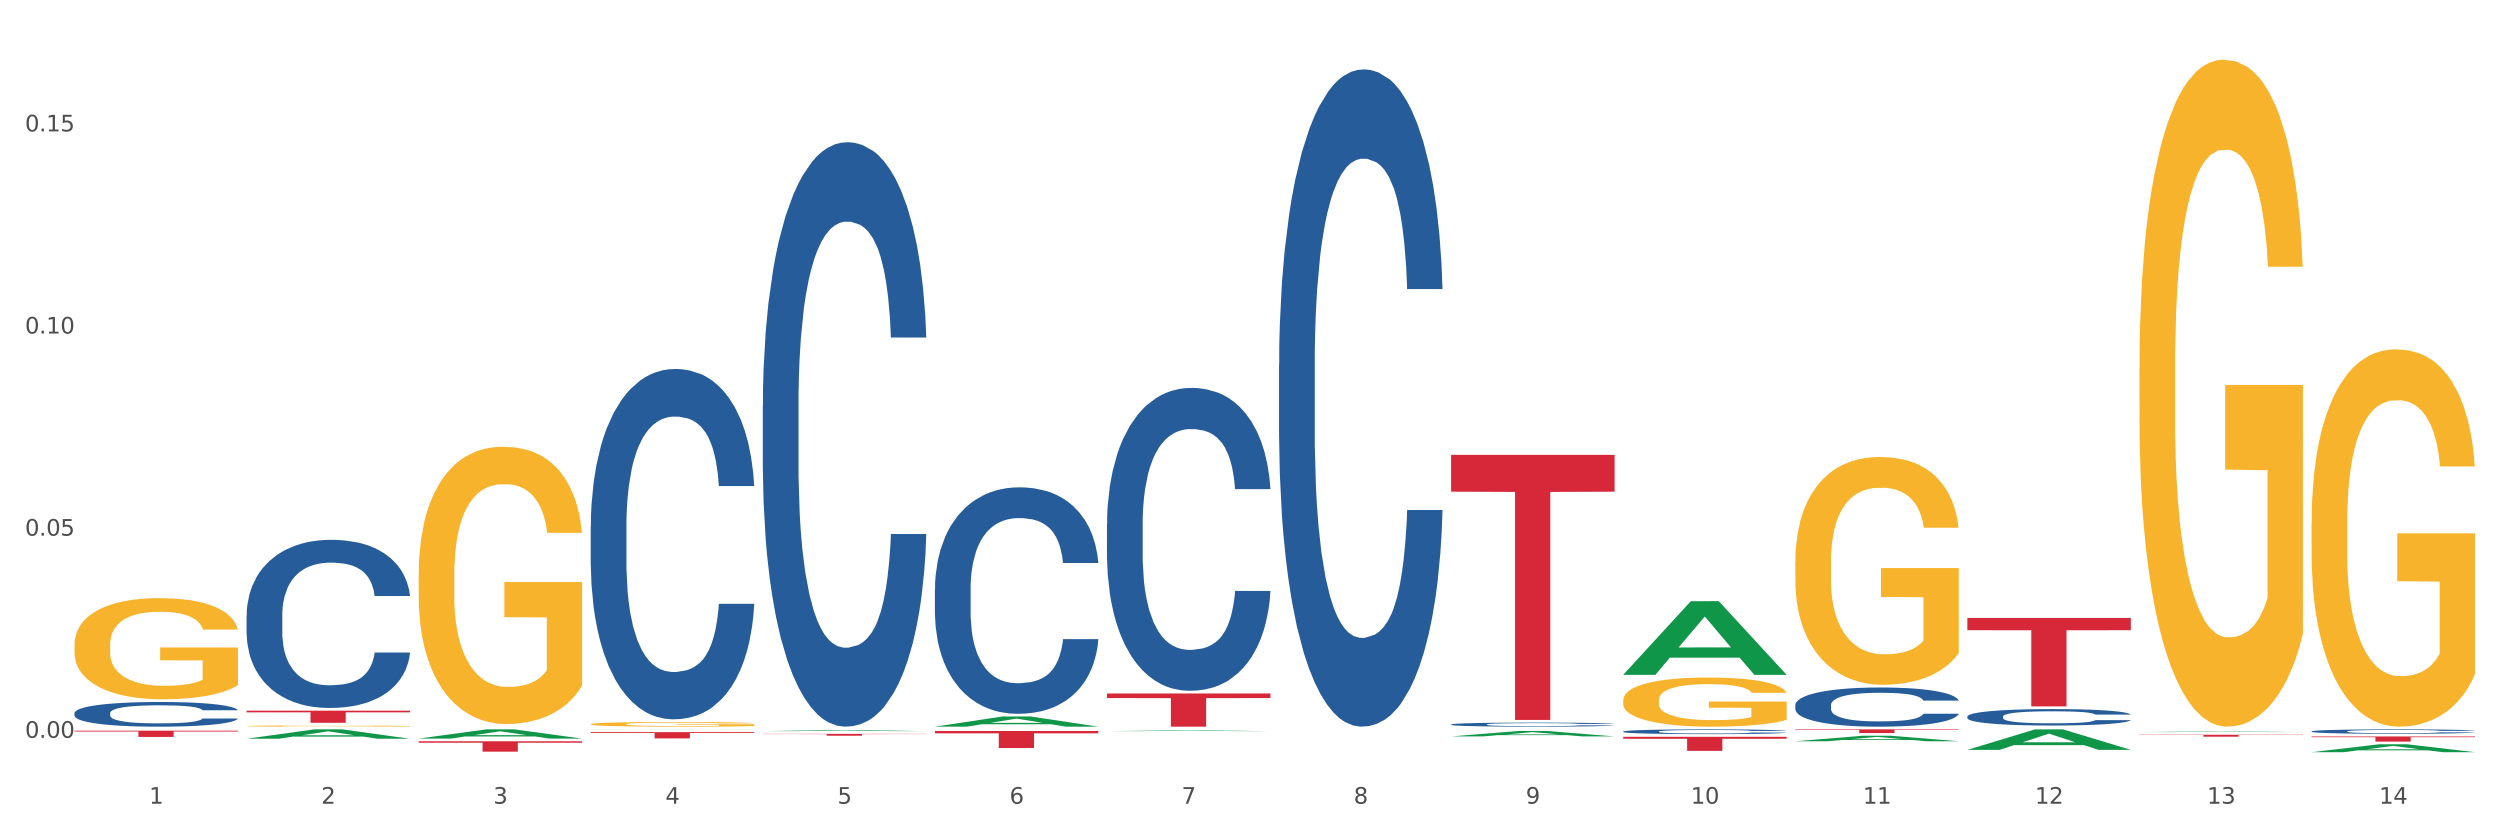 <?xml version="1.0" encoding="utf-8" standalone="no"?>
<!DOCTYPE svg PUBLIC "-//W3C//DTD SVG 1.1//EN"
  "http://www.w3.org/Graphics/SVG/1.1/DTD/svg11.dtd">
<svg xmlns:xlink="http://www.w3.org/1999/xlink" width="1080pt" height="360pt" viewBox="0 0 1080 360" xmlns="http://www.w3.org/2000/svg" version="1.1">
 <rect x="0" y="0" width="1080" height="360" fill="#333333" stroke="none"/>
 <defs>
  <style type="text/css">*{stroke-linejoin: round; stroke-linecap: butt}</style>
 </defs>
 <g id="figure_1">
  <g id="patch_1">
   <path d="M 0 360 
L 1080 360 
L 1080 0 
L 0 0 
z
" style="fill: #ffffff; stroke: #ffffff; stroke-linejoin: miter"/>
  </g>
  <g id="axes_1">
   <g id="matplotlib.axis_1">
    <g id="xtick_1">
     <g id="text_1">
      <!-- 1 -->
      <g style="fill: #4d4d4d" transform="translate(64.432 347.204) scale(0.096 -0.096)">
       <defs>
        <path id="DejaVuSans-31" d="M 794 531 
L 1825 531 
L 1825 4091 
L 703 3866 
L 703 4441 
L 1819 4666 
L 2450 4666 
L 2450 531 
L 3481 531 
L 3481 0 
L 794 0 
L 794 531 
z
" transform="scale(0.016)"/>
       </defs>
       <use xlink:href="#DejaVuSans-31"/>
      </g>
     </g>
    </g>
    <g id="xtick_2">
     <g id="text_2">
      <!-- 2 -->
      <g style="fill: #4d4d4d" transform="translate(138.771 347.204) scale(0.096 -0.096)">
       <defs>
        <path id="DejaVuSans-32" d="M 1228 531 
L 3431 531 
L 3431 0 
L 469 0 
L 469 531 
Q 828 903 1448 1529 
Q 2069 2156 2228 2338 
Q 2531 2678 2651 2914 
Q 2772 3150 2772 3378 
Q 2772 3750 2511 3984 
Q 2250 4219 1831 4219 
Q 1534 4219 1204 4116 
Q 875 4013 500 3803 
L 500 4441 
Q 881 4594 1212 4672 
Q 1544 4750 1819 4750 
Q 2544 4750 2975 4387 
Q 3406 4025 3406 3419 
Q 3406 3131 3298 2873 
Q 3191 2616 2906 2266 
Q 2828 2175 2409 1742 
Q 1991 1309 1228 531 
z
" transform="scale(0.016)"/>
       </defs>
       <use xlink:href="#DejaVuSans-32"/>
      </g>
     </g>
    </g>
    <g id="xtick_3">
     <g id="text_3">
      <!-- 3 -->
      <g style="fill: #4d4d4d" transform="translate(213.109 347.204) scale(0.096 -0.096)">
       <defs>
        <path id="DejaVuSans-33" d="M 2597 2516 
Q 3050 2419 3304 2112 
Q 3559 1806 3559 1356 
Q 3559 666 3084 287 
Q 2609 -91 1734 -91 
Q 1441 -91 1130 -33 
Q 819 25 488 141 
L 488 750 
Q 750 597 1062 519 
Q 1375 441 1716 441 
Q 2309 441 2620 675 
Q 2931 909 2931 1356 
Q 2931 1769 2642 2001 
Q 2353 2234 1838 2234 
L 1294 2234 
L 1294 2753 
L 1863 2753 
Q 2328 2753 2575 2939 
Q 2822 3125 2822 3475 
Q 2822 3834 2567 4026 
Q 2313 4219 1838 4219 
Q 1578 4219 1281 4162 
Q 984 4106 628 3988 
L 628 4550 
Q 988 4650 1302 4700 
Q 1616 4750 1894 4750 
Q 2613 4750 3031 4423 
Q 3450 4097 3450 3541 
Q 3450 3153 3228 2886 
Q 3006 2619 2597 2516 
z
" transform="scale(0.016)"/>
       </defs>
       <use xlink:href="#DejaVuSans-33"/>
      </g>
     </g>
    </g>
    <g id="xtick_4">
     <g id="text_4">
      <!-- 4 -->
      <g style="fill: #4d4d4d" transform="translate(287.448 347.204) scale(0.096 -0.096)">
       <defs>
        <path id="DejaVuSans-34" d="M 2419 4116 
L 825 1625 
L 2419 1625 
L 2419 4116 
z
M 2253 4666 
L 3047 4666 
L 3047 1625 
L 3713 1625 
L 3713 1100 
L 3047 1100 
L 3047 0 
L 2419 0 
L 2419 1100 
L 313 1100 
L 313 1709 
L 2253 4666 
z
" transform="scale(0.016)"/>
       </defs>
       <use xlink:href="#DejaVuSans-34"/>
      </g>
     </g>
    </g>
    <g id="xtick_5">
     <g id="text_5">
      <!-- 5 -->
      <g style="fill: #4d4d4d" transform="translate(361.787 347.204) scale(0.096 -0.096)">
       <defs>
        <path id="DejaVuSans-35" d="M 691 4666 
L 3169 4666 
L 3169 4134 
L 1269 4134 
L 1269 2991 
Q 1406 3038 1543 3061 
Q 1681 3084 1819 3084 
Q 2600 3084 3056 2656 
Q 3513 2228 3513 1497 
Q 3513 744 3044 326 
Q 2575 -91 1722 -91 
Q 1428 -91 1123 -41 
Q 819 9 494 109 
L 494 744 
Q 775 591 1075 516 
Q 1375 441 1709 441 
Q 2250 441 2565 725 
Q 2881 1009 2881 1497 
Q 2881 1984 2565 2268 
Q 2250 2553 1709 2553 
Q 1456 2553 1204 2497 
Q 953 2441 691 2322 
L 691 4666 
z
" transform="scale(0.016)"/>
       </defs>
       <use xlink:href="#DejaVuSans-35"/>
      </g>
     </g>
    </g>
    <g id="xtick_6">
     <g id="text_6">
      <!-- 6 -->
      <g style="fill: #4d4d4d" transform="translate(436.125 347.204) scale(0.096 -0.096)">
       <defs>
        <path id="DejaVuSans-36" d="M 2113 2584 
Q 1688 2584 1439 2293 
Q 1191 2003 1191 1497 
Q 1191 994 1439 701 
Q 1688 409 2113 409 
Q 2538 409 2786 701 
Q 3034 994 3034 1497 
Q 3034 2003 2786 2293 
Q 2538 2584 2113 2584 
z
M 3366 4563 
L 3366 3988 
Q 3128 4100 2886 4159 
Q 2644 4219 2406 4219 
Q 1781 4219 1451 3797 
Q 1122 3375 1075 2522 
Q 1259 2794 1537 2939 
Q 1816 3084 2150 3084 
Q 2853 3084 3261 2657 
Q 3669 2231 3669 1497 
Q 3669 778 3244 343 
Q 2819 -91 2113 -91 
Q 1303 -91 875 529 
Q 447 1150 447 2328 
Q 447 3434 972 4092 
Q 1497 4750 2381 4750 
Q 2619 4750 2861 4703 
Q 3103 4656 3366 4563 
z
" transform="scale(0.016)"/>
       </defs>
       <use xlink:href="#DejaVuSans-36"/>
      </g>
     </g>
    </g>
    <g id="xtick_7">
     <g id="text_7">
      <!-- 7 -->
      <g style="fill: #4d4d4d" transform="translate(510.464 347.204) scale(0.096 -0.096)">
       <defs>
        <path id="DejaVuSans-37" d="M 525 4666 
L 3525 4666 
L 3525 4397 
L 1831 0 
L 1172 0 
L 2766 4134 
L 525 4134 
L 525 4666 
z
" transform="scale(0.016)"/>
       </defs>
       <use xlink:href="#DejaVuSans-37"/>
      </g>
     </g>
    </g>
    <g id="xtick_8">
     <g id="text_8">
      <!-- 8 -->
      <g style="fill: #4d4d4d" transform="translate(584.803 347.204) scale(0.096 -0.096)">
       <defs>
        <path id="DejaVuSans-38" d="M 2034 2216 
Q 1584 2216 1326 1975 
Q 1069 1734 1069 1313 
Q 1069 891 1326 650 
Q 1584 409 2034 409 
Q 2484 409 2743 651 
Q 3003 894 3003 1313 
Q 3003 1734 2745 1975 
Q 2488 2216 2034 2216 
z
M 1403 2484 
Q 997 2584 770 2862 
Q 544 3141 544 3541 
Q 544 4100 942 4425 
Q 1341 4750 2034 4750 
Q 2731 4750 3128 4425 
Q 3525 4100 3525 3541 
Q 3525 3141 3298 2862 
Q 3072 2584 2669 2484 
Q 3125 2378 3379 2068 
Q 3634 1759 3634 1313 
Q 3634 634 3220 271 
Q 2806 -91 2034 -91 
Q 1263 -91 848 271 
Q 434 634 434 1313 
Q 434 1759 690 2068 
Q 947 2378 1403 2484 
z
M 1172 3481 
Q 1172 3119 1398 2916 
Q 1625 2713 2034 2713 
Q 2441 2713 2670 2916 
Q 2900 3119 2900 3481 
Q 2900 3844 2670 4047 
Q 2441 4250 2034 4250 
Q 1625 4250 1398 4047 
Q 1172 3844 1172 3481 
z
" transform="scale(0.016)"/>
       </defs>
       <use xlink:href="#DejaVuSans-38"/>
      </g>
     </g>
    </g>
    <g id="xtick_9">
     <g id="text_9">
      <!-- 9 -->
      <g style="fill: #4d4d4d" transform="translate(659.142 347.204) scale(0.096 -0.096)">
       <defs>
        <path id="DejaVuSans-39" d="M 703 97 
L 703 672 
Q 941 559 1184 500 
Q 1428 441 1663 441 
Q 2288 441 2617 861 
Q 2947 1281 2994 2138 
Q 2813 1869 2534 1725 
Q 2256 1581 1919 1581 
Q 1219 1581 811 2004 
Q 403 2428 403 3163 
Q 403 3881 828 4315 
Q 1253 4750 1959 4750 
Q 2769 4750 3195 4129 
Q 3622 3509 3622 2328 
Q 3622 1225 3098 567 
Q 2575 -91 1691 -91 
Q 1453 -91 1209 -44 
Q 966 3 703 97 
z
M 1959 2075 
Q 2384 2075 2632 2365 
Q 2881 2656 2881 3163 
Q 2881 3666 2632 3958 
Q 2384 4250 1959 4250 
Q 1534 4250 1286 3958 
Q 1038 3666 1038 3163 
Q 1038 2656 1286 2365 
Q 1534 2075 1959 2075 
z
" transform="scale(0.016)"/>
       </defs>
       <use xlink:href="#DejaVuSans-39"/>
      </g>
     </g>
    </g>
    <g id="xtick_10">
     <g id="text_10">
      <!-- 10 -->
      <g style="fill: #4d4d4d" transform="translate(730.426 347.204) scale(0.096 -0.096)">
       <defs>
        <path id="DejaVuSans-30" d="M 2034 4250 
Q 1547 4250 1301 3770 
Q 1056 3291 1056 2328 
Q 1056 1369 1301 889 
Q 1547 409 2034 409 
Q 2525 409 2770 889 
Q 3016 1369 3016 2328 
Q 3016 3291 2770 3770 
Q 2525 4250 2034 4250 
z
M 2034 4750 
Q 2819 4750 3233 4129 
Q 3647 3509 3647 2328 
Q 3647 1150 3233 529 
Q 2819 -91 2034 -91 
Q 1250 -91 836 529 
Q 422 1150 422 2328 
Q 422 3509 836 4129 
Q 1250 4750 2034 4750 
z
" transform="scale(0.016)"/>
       </defs>
       <use xlink:href="#DejaVuSans-31"/>
       <use xlink:href="#DejaVuSans-30" transform="translate(63.623 0)"/>
      </g>
     </g>
    </g>
    <g id="xtick_11">
     <g id="text_11">
      <!-- 11 -->
      <g style="fill: #4d4d4d" transform="translate(804.765 347.204) scale(0.096 -0.096)">
       <use xlink:href="#DejaVuSans-31"/>
       <use xlink:href="#DejaVuSans-31" transform="translate(63.623 0)"/>
      </g>
     </g>
    </g>
    <g id="xtick_12">
     <g id="text_12">
      <!-- 12 -->
      <g style="fill: #4d4d4d" transform="translate(879.104 347.204) scale(0.096 -0.096)">
       <use xlink:href="#DejaVuSans-31"/>
       <use xlink:href="#DejaVuSans-32" transform="translate(63.623 0)"/>
      </g>
     </g>
    </g>
    <g id="xtick_13">
     <g id="text_13">
      <!-- 13 -->
      <g style="fill: #4d4d4d" transform="translate(953.442 347.204) scale(0.096 -0.096)">
       <use xlink:href="#DejaVuSans-31"/>
       <use xlink:href="#DejaVuSans-33" transform="translate(63.623 0)"/>
      </g>
     </g>
    </g>
    <g id="xtick_14">
     <g id="text_14">
      <!-- 14 -->
      <g style="fill: #4d4d4d" transform="translate(1027.781 347.204) scale(0.096 -0.096)">
       <use xlink:href="#DejaVuSans-31"/>
       <use xlink:href="#DejaVuSans-34" transform="translate(63.623 0)"/>
      </g>
     </g>
    </g>
    <g id="xtick_15"/>
    <g id="xtick_16"/>
    <g id="xtick_17"/>
    <g id="xtick_18"/>
    <g id="xtick_19"/>
    <g id="xtick_20"/>
    <g id="xtick_21"/>
    <g id="xtick_22"/>
    <g id="xtick_23"/>
    <g id="xtick_24"/>
    <g id="xtick_25"/>
    <g id="xtick_26"/>
    <g id="xtick_27"/>
   </g>
   <g id="matplotlib.axis_2">
    <g id="ytick_1">
     <g id="text_15">
      <!-- 0.00 -->
      <g style="fill: #4d4d4d" transform="translate(10.8 318.729) scale(0.096 -0.096)">
       <defs>
        <path id="DejaVuSans-2e" d="M 684 794 
L 1344 794 
L 1344 0 
L 684 0 
L 684 794 
z
" transform="scale(0.016)"/>
       </defs>
       <use xlink:href="#DejaVuSans-30"/>
       <use xlink:href="#DejaVuSans-2e" transform="translate(63.623 0)"/>
       <use xlink:href="#DejaVuSans-30" transform="translate(95.41 0)"/>
       <use xlink:href="#DejaVuSans-30" transform="translate(159.033 0)"/>
      </g>
     </g>
    </g>
    <g id="ytick_2">
     <g id="text_16">
      <!-- 0.05 -->
      <g style="fill: #4d4d4d" transform="translate(10.8 231.41) scale(0.096 -0.096)">
       <use xlink:href="#DejaVuSans-30"/>
       <use xlink:href="#DejaVuSans-2e" transform="translate(63.623 0)"/>
       <use xlink:href="#DejaVuSans-30" transform="translate(95.41 0)"/>
       <use xlink:href="#DejaVuSans-35" transform="translate(159.033 0)"/>
      </g>
     </g>
    </g>
    <g id="ytick_3">
     <g id="text_17">
      <!-- 0.10 -->
      <g style="fill: #4d4d4d" transform="translate(10.8 144.091) scale(0.096 -0.096)">
       <use xlink:href="#DejaVuSans-30"/>
       <use xlink:href="#DejaVuSans-2e" transform="translate(63.623 0)"/>
       <use xlink:href="#DejaVuSans-31" transform="translate(95.41 0)"/>
       <use xlink:href="#DejaVuSans-30" transform="translate(159.033 0)"/>
      </g>
     </g>
    </g>
    <g id="ytick_4">
     <g id="text_18">
      <!-- 0.15 -->
      <g style="fill: #4d4d4d" transform="translate(10.8 56.771) scale(0.096 -0.096)">
       <use xlink:href="#DejaVuSans-30"/>
       <use xlink:href="#DejaVuSans-2e" transform="translate(63.623 0)"/>
       <use xlink:href="#DejaVuSans-31" transform="translate(95.41 0)"/>
       <use xlink:href="#DejaVuSans-35" transform="translate(159.033 0)"/>
      </g>
     </g>
    </g>
    <g id="ytick_5"/>
    <g id="ytick_6"/>
    <g id="ytick_7"/>
   </g>
   <g id="PolyCollection_1">
    <path d="M 106.514 319.139 
L 106.587 319.135 
L 135.709 315.085 
L 147.795 315.082 
L 177.135 319.146 
L 163.157 319.146 
L 156.823 318.2 
L 126.754 318.2 
L 126.535 318.215 
L 120.42 319.146 
L 106.514 319.146 
L 106.514 319.139 
L 130.54 317.635 
L 153.037 317.631 
L 141.897 315.948 
L 141.752 315.94 
L 141.606 315.952 
L 130.467 317.631 
L 130.54 317.635 
L 106.514 319.139 
z
" clip-path="url(#pe50beb8b0b)" style="fill: #109648"/>
    <path d="M 924.24 317.411 
L 994.861 317.411 
L 994.861 317.528 
L 967.081 317.529 
L 967.081 318.254 
L 951.852 318.254 
L 951.852 317.529 
L 924.24 317.528 
L 924.24 317.411 
L 924.24 317.411 
z
" clip-path="url(#pe50beb8b0b)" style="fill: #d62839"/>
    <path d="M 849.901 266.935 
L 920.523 266.935 
L 920.523 272.248 
L 892.742 272.284 
L 892.742 305.171 
L 877.514 305.171 
L 877.514 272.284 
L 849.901 272.248 
L 849.901 266.971 
L 849.901 266.935 
z
" clip-path="url(#pe50beb8b0b)" style="fill: #d62839"/>
    <path d="M 775.562 315.082 
L 846.184 315.082 
L 846.184 315.304 
L 818.404 315.306 
L 818.404 316.683 
L 803.175 316.683 
L 803.175 315.306 
L 775.562 315.304 
L 775.562 315.083 
L 775.562 315.082 
z
" clip-path="url(#pe50beb8b0b)" style="fill: #d62839"/>
    <path d="M 701.223 318.302 
L 771.845 318.302 
L 771.845 319.146 
L 744.065 319.152 
L 744.065 324.376 
L 728.836 324.376 
L 728.836 319.152 
L 701.223 319.146 
L 701.223 318.308 
L 701.223 318.302 
z
" clip-path="url(#pe50beb8b0b)" style="fill: #d62839"/>
    <path d="M 626.885 196.492 
L 697.506 196.492 
L 697.506 212.406 
L 669.726 212.513 
L 669.726 311.006 
L 654.497 311.006 
L 654.497 212.513 
L 626.885 212.406 
L 626.885 196.6 
L 626.885 196.492 
z
" clip-path="url(#pe50beb8b0b)" style="fill: #d62839"/>
    <path d="M 478.207 299.58 
L 548.829 299.58 
L 548.829 301.573 
L 521.049 301.587 
L 521.049 313.924 
L 505.82 313.924 
L 505.82 301.587 
L 478.207 301.573 
L 478.207 299.594 
L 478.207 299.58 
z
" clip-path="url(#pe50beb8b0b)" style="fill: #d62839"/>
    <path d="M 403.869 315.781 
L 474.49 315.781 
L 474.49 316.804 
L 446.71 316.811 
L 446.71 323.142 
L 431.481 323.142 
L 431.481 316.811 
L 403.869 316.804 
L 403.869 315.788 
L 403.869 315.781 
z
" clip-path="url(#pe50beb8b0b)" style="fill: #d62839"/>
    <path d="M 329.53 317.018 
L 400.152 317.018 
L 400.152 317.131 
L 372.371 317.132 
L 372.371 317.83 
L 357.143 317.83 
L 357.143 317.132 
L 329.53 317.131 
L 329.53 317.019 
L 329.53 317.018 
z
" clip-path="url(#pe50beb8b0b)" style="fill: #d62839"/>
    <path d="M 998.578 315.942 
L 998.662 315.94 
L 998.662 315.891 
L 998.912 315.825 
L 999.83 315.702 
L 1000.999 315.61 
L 1003.003 315.501 
L 1004.088 315.456 
L 1005.507 315.405 
L 1008.429 315.323 
L 1011.768 315.253 
L 1014.105 315.214 
L 1015.858 315.19 
L 1019.781 315.146 
L 1022.035 315.127 
L 1024.373 315.111 
L 1026.376 315.101 
L 1029.715 315.089 
L 1032.387 315.083 
L 1035.475 315.082 
L 1038.063 315.083 
L 1041.486 315.09 
L 1046.494 315.111 
L 1048.414 315.124 
L 1051.002 315.145 
L 1053.673 315.172 
L 1055.844 315.2 
L 1058.348 315.241 
L 1060.936 315.293 
L 1063.44 315.36 
L 1065.193 315.421 
L 1066.612 315.486 
L 1067.864 315.564 
L 1068.783 315.65 
L 1069.2 315.722 
L 1053.924 315.722 
L 1053.506 315.657 
L 1052.671 315.587 
L 1051.837 315.54 
L 1050.918 315.501 
L 1049.499 315.458 
L 1048.247 315.43 
L 1046.16 315.396 
L 1044.24 315.375 
L 1042.654 315.363 
L 1040.734 315.353 
L 1036.644 315.342 
L 1033.722 315.342 
L 1031.886 315.346 
L 1029.632 315.354 
L 1027.712 315.367 
L 1025.458 315.388 
L 1023.705 315.41 
L 1021.952 315.44 
L 1020.95 315.461 
L 1019.448 315.5 
L 1018.446 315.531 
L 1017.11 315.585 
L 1016.359 315.624 
L 1015.023 315.723 
L 1014.439 315.797 
L 1014.188 315.848 
L 1014.022 315.904 
L 1014.022 316.177 
L 1014.522 316.299 
L 1014.94 316.351 
L 1015.608 316.411 
L 1016.86 316.488 
L 1018.696 316.563 
L 1020.616 316.617 
L 1022.202 316.651 
L 1023.705 316.675 
L 1025.207 316.694 
L 1027.044 316.712 
L 1028.547 316.722 
L 1030.8 316.733 
L 1033.472 316.738 
L 1035.559 316.738 
L 1039.816 316.729 
L 1041.736 316.72 
L 1043.572 316.708 
L 1045.576 316.689 
L 1047.162 316.668 
L 1048.08 316.652 
L 1049.583 316.619 
L 1050.752 316.584 
L 1051.753 316.544 
L 1052.421 316.509 
L 1053.172 316.456 
L 1053.757 316.397 
L 1053.924 316.365 
L 1069.2 316.365 
L 1068.866 316.428 
L 1068.282 316.49 
L 1067.113 316.572 
L 1066.195 316.619 
L 1064.776 316.677 
L 1063.273 316.726 
L 1061.186 316.78 
L 1059.266 316.82 
L 1057.263 316.855 
L 1055.092 316.887 
L 1051.169 316.93 
L 1049.75 316.943 
L 1046.745 316.964 
L 1044.407 316.976 
L 1040.985 316.988 
L 1037.479 316.995 
L 1033.806 316.997 
L 1030.55 316.993 
L 1026.96 316.983 
L 1024.707 316.972 
L 1022.202 316.957 
L 1019.281 316.932 
L 1016.526 316.902 
L 1013.938 316.867 
L 1011.517 316.827 
L 1009.263 316.782 
L 1006.342 316.706 
L 1004.171 316.633 
L 1002.585 316.565 
L 1001.5 316.507 
L 1000.415 316.434 
L 999.83 316.383 
L 998.912 316.26 
L 998.578 316.147 
L 998.578 315.942 
z
" clip-path="url(#pe50beb8b0b)" style="fill: #255c99"/>
    <path d="M 849.901 309.516 
L 849.984 309.51 
L 849.984 309.328 
L 850.235 309.082 
L 851.153 308.628 
L 852.322 308.285 
L 854.325 307.883 
L 855.41 307.715 
L 856.829 307.527 
L 859.751 307.222 
L 863.09 306.963 
L 865.428 306.821 
L 867.181 306.73 
L 871.104 306.568 
L 873.358 306.497 
L 875.695 306.438 
L 877.699 306.399 
L 881.038 306.354 
L 883.709 306.335 
L 886.798 306.328 
L 889.386 306.335 
L 892.808 306.361 
L 897.817 306.438 
L 899.737 306.484 
L 902.325 306.561 
L 904.996 306.665 
L 907.166 306.769 
L 909.671 306.918 
L 912.258 307.112 
L 914.763 307.358 
L 916.516 307.585 
L 917.935 307.825 
L 919.187 308.117 
L 920.105 308.434 
L 920.523 308.7 
L 905.246 308.7 
L 904.829 308.46 
L 903.994 308.201 
L 903.159 308.026 
L 902.241 307.883 
L 900.822 307.721 
L 899.57 307.618 
L 897.483 307.495 
L 895.563 307.417 
L 893.977 307.371 
L 892.057 307.333 
L 887.966 307.294 
L 885.045 307.294 
L 883.208 307.307 
L 880.954 307.339 
L 879.034 307.384 
L 876.78 307.462 
L 875.027 307.546 
L 873.274 307.657 
L 872.273 307.734 
L 870.77 307.877 
L 869.768 307.993 
L 868.433 308.194 
L 867.681 308.337 
L 866.346 308.706 
L 865.761 308.978 
L 865.511 309.166 
L 865.344 309.374 
L 865.344 310.384 
L 865.845 310.838 
L 866.262 311.032 
L 866.93 311.253 
L 868.182 311.538 
L 870.019 311.816 
L 871.939 312.017 
L 873.525 312.14 
L 875.027 312.231 
L 876.53 312.302 
L 878.367 312.367 
L 879.869 312.406 
L 882.123 312.445 
L 884.794 312.464 
L 886.881 312.464 
L 891.139 312.432 
L 893.059 312.399 
L 894.895 312.354 
L 896.899 312.283 
L 898.485 312.205 
L 899.403 312.147 
L 900.905 312.024 
L 902.074 311.894 
L 903.076 311.745 
L 903.744 311.615 
L 904.495 311.421 
L 905.079 311.201 
L 905.246 311.084 
L 920.523 311.084 
L 920.189 311.317 
L 919.604 311.544 
L 918.436 311.849 
L 917.517 312.024 
L 916.098 312.237 
L 914.596 312.419 
L 912.509 312.62 
L 910.589 312.769 
L 908.585 312.898 
L 906.415 313.015 
L 902.491 313.177 
L 901.072 313.222 
L 898.067 313.3 
L 895.73 313.345 
L 892.307 313.391 
L 888.801 313.417 
L 885.128 313.423 
L 881.873 313.41 
L 878.283 313.371 
L 876.029 313.332 
L 873.525 313.274 
L 870.603 313.183 
L 867.848 313.073 
L 865.261 312.944 
L 862.84 312.795 
L 860.586 312.626 
L 857.664 312.348 
L 855.494 312.075 
L 853.908 311.823 
L 852.823 311.609 
L 851.737 311.337 
L 851.153 311.149 
L 850.235 310.695 
L 849.901 310.274 
L 849.901 309.516 
z
" clip-path="url(#pe50beb8b0b)" style="fill: #255c99"/>
    <path d="M 998.578 318.154 
L 1069.2 318.154 
L 1069.2 318.461 
L 1041.42 318.463 
L 1041.42 320.363 
L 1026.191 320.363 
L 1026.191 318.463 
L 998.578 318.461 
L 998.578 318.156 
L 998.578 318.154 
z
" clip-path="url(#pe50beb8b0b)" style="fill: #d62839"/>
    <path d="M 775.562 304.602 
L 775.646 304.587 
L 775.646 304.154 
L 775.896 303.566 
L 776.814 302.484 
L 777.983 301.665 
L 779.986 300.706 
L 781.072 300.304 
L 782.491 299.856 
L 785.412 299.129 
L 788.752 298.511 
L 791.089 298.171 
L 792.842 297.954 
L 796.765 297.568 
L 799.019 297.398 
L 801.357 297.259 
L 803.36 297.166 
L 806.699 297.058 
L 809.37 297.011 
L 812.459 296.996 
L 815.047 297.011 
L 818.469 297.073 
L 823.478 297.259 
L 825.398 297.367 
L 827.986 297.552 
L 830.657 297.8 
L 832.828 298.047 
L 835.332 298.403 
L 837.92 298.866 
L 840.424 299.454 
L 842.177 299.995 
L 843.596 300.567 
L 844.848 301.263 
L 845.766 302.02 
L 846.184 302.654 
L 830.908 302.654 
L 830.49 302.082 
L 829.655 301.464 
L 828.821 301.046 
L 827.902 300.706 
L 826.483 300.32 
L 825.231 300.072 
L 823.144 299.779 
L 821.224 299.593 
L 819.638 299.485 
L 817.718 299.392 
L 813.628 299.299 
L 810.706 299.299 
L 808.87 299.33 
L 806.616 299.408 
L 804.696 299.516 
L 802.442 299.701 
L 800.689 299.902 
L 798.936 300.165 
L 797.934 300.351 
L 796.431 300.691 
L 795.43 300.969 
L 794.094 301.448 
L 793.343 301.788 
L 792.007 302.67 
L 791.423 303.319 
L 791.172 303.767 
L 791.005 304.262 
L 791.005 306.674 
L 791.506 307.756 
L 791.924 308.22 
L 792.591 308.745 
L 793.844 309.425 
L 795.68 310.09 
L 797.6 310.569 
L 799.186 310.863 
L 800.689 311.08 
L 802.191 311.25 
L 804.028 311.404 
L 805.53 311.497 
L 807.784 311.59 
L 810.456 311.636 
L 812.543 311.636 
L 816.8 311.559 
L 818.72 311.482 
L 820.556 311.373 
L 822.56 311.203 
L 824.146 311.018 
L 825.064 310.879 
L 826.567 310.585 
L 827.735 310.276 
L 828.737 309.92 
L 829.405 309.611 
L 830.156 309.147 
L 830.741 308.622 
L 830.908 308.343 
L 846.184 308.343 
L 845.85 308.9 
L 845.266 309.441 
L 844.097 310.168 
L 843.179 310.585 
L 841.76 311.095 
L 840.257 311.528 
L 838.17 312.007 
L 836.25 312.363 
L 834.247 312.672 
L 832.076 312.95 
L 828.153 313.337 
L 826.734 313.445 
L 823.728 313.631 
L 821.391 313.739 
L 817.969 313.847 
L 814.463 313.909 
L 810.79 313.924 
L 807.534 313.893 
L 803.944 313.801 
L 801.69 313.708 
L 799.186 313.569 
L 796.264 313.352 
L 793.51 313.089 
L 790.922 312.78 
L 788.501 312.425 
L 786.247 312.023 
L 783.325 311.358 
L 781.155 310.709 
L 779.569 310.106 
L 778.484 309.596 
L 777.399 308.946 
L 776.814 308.498 
L 775.896 307.416 
L 775.562 306.411 
L 775.562 304.602 
z
" clip-path="url(#pe50beb8b0b)" style="fill: #255c99"/>
    <path d="M 626.885 312.954 
L 626.968 312.953 
L 626.968 312.908 
L 627.219 312.847 
L 628.137 312.734 
L 629.306 312.649 
L 631.309 312.549 
L 632.394 312.507 
L 633.813 312.461 
L 636.735 312.385 
L 640.074 312.321 
L 642.411 312.285 
L 644.164 312.263 
L 648.088 312.223 
L 650.342 312.205 
L 652.679 312.191 
L 654.683 312.181 
L 658.022 312.17 
L 660.693 312.165 
L 663.782 312.163 
L 666.369 312.165 
L 669.792 312.171 
L 674.801 312.191 
L 676.721 312.202 
L 679.308 312.221 
L 681.98 312.247 
L 684.15 312.273 
L 686.654 312.31 
L 689.242 312.358 
L 691.747 312.419 
L 693.5 312.475 
L 694.919 312.535 
L 696.171 312.607 
L 697.089 312.686 
L 697.506 312.752 
L 682.23 312.752 
L 681.813 312.692 
L 680.978 312.628 
L 680.143 312.585 
L 679.225 312.549 
L 677.806 312.509 
L 676.554 312.483 
L 674.467 312.453 
L 672.547 312.433 
L 670.961 312.422 
L 669.041 312.413 
L 664.95 312.403 
L 662.029 312.403 
L 660.192 312.406 
L 657.938 312.414 
L 656.018 312.425 
L 653.764 312.445 
L 652.011 312.466 
L 650.258 312.493 
L 649.257 312.512 
L 647.754 312.548 
L 646.752 312.577 
L 645.417 312.626 
L 644.665 312.662 
L 643.33 312.753 
L 642.745 312.821 
L 642.495 312.868 
L 642.328 312.919 
L 642.328 313.17 
L 642.829 313.283 
L 643.246 313.331 
L 643.914 313.385 
L 645.166 313.456 
L 647.003 313.525 
L 648.923 313.575 
L 650.509 313.606 
L 652.011 313.628 
L 653.514 313.646 
L 655.35 313.662 
L 656.853 313.672 
L 659.107 313.681 
L 661.778 313.686 
L 663.865 313.686 
L 668.122 313.678 
L 670.042 313.67 
L 671.879 313.659 
L 673.882 313.641 
L 675.468 313.622 
L 676.387 313.607 
L 677.889 313.577 
L 679.058 313.545 
L 680.06 313.508 
L 680.728 313.476 
L 681.479 313.427 
L 682.063 313.373 
L 682.23 313.344 
L 697.506 313.344 
L 697.173 313.402 
L 696.588 313.458 
L 695.42 313.533 
L 694.501 313.577 
L 693.082 313.63 
L 691.58 313.675 
L 689.493 313.725 
L 687.573 313.762 
L 685.569 313.794 
L 683.399 313.823 
L 679.475 313.863 
L 678.056 313.874 
L 675.051 313.894 
L 672.714 313.905 
L 669.291 313.916 
L 665.785 313.923 
L 662.112 313.924 
L 658.856 313.921 
L 655.267 313.911 
L 653.013 313.902 
L 650.509 313.887 
L 647.587 313.865 
L 644.832 313.837 
L 642.244 313.805 
L 639.824 313.768 
L 637.57 313.726 
L 634.648 313.657 
L 632.478 313.59 
L 630.892 313.527 
L 629.806 313.474 
L 628.721 313.406 
L 628.137 313.36 
L 627.219 313.247 
L 626.885 313.143 
L 626.885 312.954 
z
" clip-path="url(#pe50beb8b0b)" style="fill: #255c99"/>
    <path d="M 552.546 157.555 
L 552.629 157.295 
L 552.629 150.035 
L 552.88 140.18 
L 553.798 122.028 
L 554.967 108.284 
L 556.97 92.206 
L 558.055 85.464 
L 559.475 77.944 
L 562.396 65.756 
L 565.735 55.383 
L 568.073 49.678 
L 569.826 46.048 
L 573.749 39.565 
L 576.003 36.712 
L 578.34 34.378 
L 580.344 32.822 
L 583.683 31.007 
L 586.354 30.229 
L 589.443 29.97 
L 592.031 30.229 
L 595.453 31.266 
L 600.462 34.378 
L 602.382 36.193 
L 604.97 39.305 
L 607.641 43.454 
L 609.811 47.603 
L 612.316 53.568 
L 614.903 61.347 
L 617.408 71.201 
L 619.161 80.278 
L 620.58 89.872 
L 621.832 101.542 
L 622.75 114.248 
L 623.168 124.881 
L 607.891 124.881 
L 607.474 115.286 
L 606.639 104.913 
L 605.804 97.911 
L 604.886 92.206 
L 603.467 85.723 
L 602.215 81.574 
L 600.128 76.647 
L 598.208 73.535 
L 596.622 71.72 
L 594.702 70.164 
L 590.612 68.608 
L 587.69 68.608 
L 585.853 69.127 
L 583.6 70.424 
L 581.68 72.239 
L 579.426 75.351 
L 577.673 78.722 
L 575.92 83.13 
L 574.918 86.242 
L 573.415 91.947 
L 572.414 96.615 
L 571.078 104.654 
L 570.327 110.359 
L 568.991 125.14 
L 568.407 136.031 
L 568.156 143.552 
L 567.989 151.85 
L 567.989 192.304 
L 568.49 210.456 
L 568.908 218.235 
L 569.575 227.052 
L 570.827 238.462 
L 572.664 249.613 
L 574.584 257.652 
L 576.17 262.579 
L 577.673 266.21 
L 579.175 269.062 
L 581.012 271.655 
L 582.514 273.211 
L 584.768 274.767 
L 587.439 275.545 
L 589.526 275.545 
L 593.784 274.248 
L 595.704 272.952 
L 597.54 271.137 
L 599.544 268.284 
L 601.13 265.172 
L 602.048 262.838 
L 603.551 257.911 
L 604.719 252.725 
L 605.721 246.761 
L 606.389 241.574 
L 607.14 233.795 
L 607.724 224.978 
L 607.891 220.31 
L 623.168 220.31 
L 622.834 229.646 
L 622.249 238.722 
L 621.081 250.91 
L 620.163 257.911 
L 618.743 266.469 
L 617.241 273.73 
L 615.154 281.769 
L 613.234 287.733 
L 611.23 292.919 
L 609.06 297.587 
L 605.137 304.07 
L 603.718 305.885 
L 600.712 308.997 
L 598.375 310.812 
L 594.952 312.628 
L 591.446 313.665 
L 587.773 313.924 
L 584.518 313.406 
L 580.928 311.85 
L 578.674 310.294 
L 576.17 307.96 
L 573.248 304.329 
L 570.494 299.921 
L 567.906 294.735 
L 565.485 288.77 
L 563.231 282.028 
L 560.309 270.877 
L 558.139 259.986 
L 556.553 249.872 
L 555.468 241.315 
L 554.382 230.423 
L 553.798 222.903 
L 552.88 204.751 
L 552.546 187.895 
L 552.546 157.555 
z
" clip-path="url(#pe50beb8b0b)" style="fill: #255c99"/>
    <path d="M 478.207 226.362 
L 478.291 226.242 
L 478.291 222.896 
L 478.541 218.355 
L 479.459 209.99 
L 480.628 203.656 
L 482.632 196.247 
L 483.717 193.14 
L 485.136 189.674 
L 488.058 184.057 
L 491.397 179.277 
L 493.734 176.648 
L 495.487 174.975 
L 499.41 171.987 
L 501.664 170.673 
L 504.002 169.597 
L 506.005 168.88 
L 509.344 168.044 
L 512.016 167.685 
L 515.104 167.566 
L 517.692 167.685 
L 521.115 168.163 
L 526.123 169.597 
L 528.043 170.434 
L 530.631 171.868 
L 533.302 173.78 
L 535.473 175.692 
L 537.977 178.44 
L 540.565 182.026 
L 543.069 186.567 
L 544.822 190.749 
L 546.241 195.171 
L 547.493 200.549 
L 548.412 206.405 
L 548.829 211.304 
L 533.553 211.304 
L 533.135 206.883 
L 532.301 202.102 
L 531.466 198.876 
L 530.548 196.247 
L 529.128 193.259 
L 527.876 191.347 
L 525.789 189.076 
L 523.869 187.642 
L 522.283 186.806 
L 520.363 186.089 
L 516.273 185.372 
L 513.351 185.372 
L 511.515 185.611 
L 509.261 186.208 
L 507.341 187.045 
L 505.087 188.479 
L 503.334 190.032 
L 501.581 192.064 
L 500.579 193.498 
L 499.077 196.127 
L 498.075 198.278 
L 496.739 201.983 
L 495.988 204.612 
L 494.652 211.424 
L 494.068 216.443 
L 493.818 219.908 
L 493.651 223.733 
L 493.651 242.375 
L 494.151 250.741 
L 494.569 254.326 
L 495.237 258.389 
L 496.489 263.647 
L 498.325 268.786 
L 500.245 272.49 
L 501.831 274.761 
L 503.334 276.434 
L 504.837 277.749 
L 506.673 278.944 
L 508.176 279.661 
L 510.429 280.378 
L 513.101 280.736 
L 515.188 280.736 
L 519.445 280.139 
L 521.365 279.541 
L 523.202 278.705 
L 525.205 277.39 
L 526.791 275.956 
L 527.709 274.88 
L 529.212 272.61 
L 530.381 270.22 
L 531.382 267.471 
L 532.05 265.081 
L 532.801 261.496 
L 533.386 257.433 
L 533.553 255.282 
L 548.829 255.282 
L 548.495 259.584 
L 547.911 263.767 
L 546.742 269.383 
L 545.824 272.61 
L 544.405 276.554 
L 542.902 279.9 
L 540.815 283.604 
L 538.895 286.353 
L 536.892 288.743 
L 534.721 290.894 
L 530.798 293.882 
L 529.379 294.718 
L 526.374 296.152 
L 524.036 296.989 
L 520.614 297.825 
L 517.108 298.303 
L 513.435 298.423 
L 510.179 298.184 
L 506.59 297.467 
L 504.336 296.75 
L 501.831 295.674 
L 498.91 294.001 
L 496.155 291.97 
L 493.567 289.579 
L 491.146 286.831 
L 488.892 283.724 
L 485.971 278.585 
L 483.8 273.566 
L 482.214 268.905 
L 481.129 264.962 
L 480.044 259.942 
L 479.459 256.477 
L 478.541 248.111 
L 478.207 240.344 
L 478.207 226.362 
z
" clip-path="url(#pe50beb8b0b)" style="fill: #255c99"/>
    <path d="M 403.869 254.482 
L 403.952 254.393 
L 403.952 251.891 
L 404.202 248.496 
L 405.121 242.242 
L 406.289 237.507 
L 408.293 231.968 
L 409.378 229.645 
L 410.797 227.054 
L 413.719 222.855 
L 417.058 219.281 
L 419.395 217.315 
L 421.148 216.064 
L 425.072 213.831 
L 427.326 212.848 
L 429.663 212.044 
L 431.666 211.508 
L 435.006 210.882 
L 437.677 210.614 
L 440.766 210.525 
L 443.353 210.614 
L 446.776 210.972 
L 451.785 212.044 
L 453.704 212.669 
L 456.292 213.741 
L 458.964 215.171 
L 461.134 216.6 
L 463.638 218.655 
L 466.226 221.336 
L 468.73 224.731 
L 470.483 227.858 
L 471.903 231.164 
L 473.155 235.184 
L 474.073 239.562 
L 474.49 243.225 
L 459.214 243.225 
L 458.797 239.919 
L 457.962 236.346 
L 457.127 233.933 
L 456.209 231.968 
L 454.79 229.734 
L 453.538 228.305 
L 451.451 226.607 
L 449.531 225.535 
L 447.945 224.909 
L 446.025 224.373 
L 441.934 223.837 
L 439.012 223.837 
L 437.176 224.016 
L 434.922 224.463 
L 433.002 225.088 
L 430.748 226.16 
L 428.995 227.322 
L 427.242 228.841 
L 426.24 229.913 
L 424.738 231.878 
L 423.736 233.487 
L 422.401 236.256 
L 421.649 238.222 
L 420.314 243.314 
L 419.729 247.067 
L 419.479 249.658 
L 419.312 252.517 
L 419.312 266.454 
L 419.813 272.709 
L 420.23 275.389 
L 420.898 278.427 
L 422.15 282.358 
L 423.987 286.199 
L 425.907 288.969 
L 427.493 290.667 
L 428.995 291.918 
L 430.498 292.9 
L 432.334 293.794 
L 433.837 294.33 
L 436.091 294.866 
L 438.762 295.134 
L 440.849 295.134 
L 445.106 294.687 
L 447.026 294.24 
L 448.863 293.615 
L 450.866 292.632 
L 452.452 291.56 
L 453.371 290.756 
L 454.873 289.058 
L 456.042 287.272 
L 457.044 285.217 
L 457.711 283.43 
L 458.463 280.749 
L 459.047 277.712 
L 459.214 276.104 
L 474.49 276.104 
L 474.156 279.32 
L 473.572 282.447 
L 472.403 286.646 
L 471.485 289.058 
L 470.066 292.007 
L 468.563 294.508 
L 466.477 297.278 
L 464.557 299.333 
L 462.553 301.12 
L 460.383 302.728 
L 456.459 304.962 
L 455.04 305.587 
L 452.035 306.659 
L 449.698 307.285 
L 446.275 307.91 
L 442.769 308.267 
L 439.096 308.357 
L 435.84 308.178 
L 432.251 307.642 
L 429.997 307.106 
L 427.493 306.302 
L 424.571 305.051 
L 421.816 303.532 
L 419.228 301.745 
L 416.808 299.69 
L 414.554 297.367 
L 411.632 293.526 
L 409.462 289.773 
L 407.875 286.289 
L 406.79 283.34 
L 405.705 279.588 
L 405.121 276.997 
L 404.202 270.743 
L 403.869 264.936 
L 403.869 254.482 
z
" clip-path="url(#pe50beb8b0b)" style="fill: #255c99"/>
    <path d="M 329.53 174.88 
L 329.613 174.65 
L 329.613 168.193 
L 329.864 159.431 
L 330.782 143.29 
L 331.951 131.069 
L 333.954 116.772 
L 335.039 110.777 
L 336.458 104.09 
L 339.38 93.252 
L 342.719 84.029 
L 345.057 78.956 
L 346.81 75.728 
L 350.733 69.963 
L 352.987 67.427 
L 355.324 65.351 
L 357.328 63.968 
L 360.667 62.354 
L 363.338 61.662 
L 366.427 61.431 
L 369.015 61.662 
L 372.437 62.584 
L 377.446 65.351 
L 379.366 66.965 
L 381.954 69.732 
L 384.625 73.422 
L 386.795 77.111 
L 389.3 82.415 
L 391.887 89.332 
L 394.392 98.095 
L 396.145 106.165 
L 397.564 114.697 
L 398.816 125.073 
L 399.734 136.372 
L 400.152 145.826 
L 384.875 145.826 
L 384.458 137.294 
L 383.623 128.071 
L 382.788 121.845 
L 381.87 116.772 
L 380.451 111.008 
L 379.199 107.318 
L 377.112 102.937 
L 375.192 100.17 
L 373.606 98.556 
L 371.686 97.172 
L 367.595 95.789 
L 364.674 95.789 
L 362.837 96.25 
L 360.583 97.403 
L 358.663 99.017 
L 356.41 101.784 
L 354.656 104.782 
L 352.903 108.702 
L 351.902 111.469 
L 350.399 116.542 
L 349.397 120.692 
L 348.062 127.84 
L 347.31 132.913 
L 345.975 146.057 
L 345.391 155.741 
L 345.14 162.428 
L 344.973 169.807 
L 344.973 205.779 
L 345.474 221.92 
L 345.891 228.838 
L 346.559 236.678 
L 347.811 246.823 
L 349.648 256.739 
L 351.568 263.887 
L 353.154 268.268 
L 354.656 271.496 
L 356.159 274.033 
L 357.996 276.339 
L 359.498 277.722 
L 361.752 279.106 
L 364.423 279.797 
L 366.51 279.797 
L 370.768 278.644 
L 372.688 277.491 
L 374.524 275.877 
L 376.528 273.341 
L 378.114 270.574 
L 379.032 268.499 
L 380.534 264.117 
L 381.703 259.506 
L 382.705 254.202 
L 383.373 249.59 
L 384.124 242.673 
L 384.708 234.833 
L 384.875 230.682 
L 400.152 230.682 
L 399.818 238.983 
L 399.233 247.054 
L 398.065 257.892 
L 397.146 264.117 
L 395.727 271.727 
L 394.225 278.183 
L 392.138 285.331 
L 390.218 290.635 
L 388.214 295.247 
L 386.044 299.397 
L 382.121 305.162 
L 380.701 306.776 
L 377.696 309.543 
L 375.359 311.157 
L 371.936 312.771 
L 368.43 313.694 
L 364.757 313.924 
L 361.502 313.463 
L 357.912 312.08 
L 355.658 310.696 
L 353.154 308.621 
L 350.232 305.393 
L 347.477 301.473 
L 344.89 296.861 
L 342.469 291.557 
L 340.215 285.562 
L 337.293 275.647 
L 335.123 265.962 
L 333.537 256.969 
L 332.452 249.36 
L 331.366 239.675 
L 330.782 232.988 
L 329.864 216.847 
L 329.53 201.859 
L 329.53 174.88 
z
" clip-path="url(#pe50beb8b0b)" style="fill: #255c99"/>
    <path d="M 255.191 227.399 
L 255.275 227.261 
L 255.275 223.391 
L 255.525 218.138 
L 256.443 208.463 
L 257.612 201.137 
L 259.615 192.567 
L 260.701 188.974 
L 262.12 184.965 
L 265.041 178.469 
L 268.381 172.94 
L 270.718 169.899 
L 272.471 167.964 
L 276.394 164.508 
L 278.648 162.988 
L 280.986 161.744 
L 282.989 160.914 
L 286.328 159.947 
L 288.999 159.532 
L 292.088 159.394 
L 294.676 159.532 
L 298.098 160.085 
L 303.107 161.744 
L 305.027 162.711 
L 307.615 164.37 
L 310.286 166.582 
L 312.457 168.793 
L 314.961 171.972 
L 317.549 176.119 
L 320.053 181.371 
L 321.806 186.209 
L 323.225 191.323 
L 324.477 197.543 
L 325.396 204.316 
L 325.813 209.983 
L 310.537 209.983 
L 310.119 204.869 
L 309.284 199.34 
L 308.45 195.608 
L 307.531 192.567 
L 306.112 189.112 
L 304.86 186.9 
L 302.773 184.274 
L 300.853 182.615 
L 299.267 181.648 
L 297.347 180.818 
L 293.257 179.989 
L 290.335 179.989 
L 288.499 180.266 
L 286.245 180.957 
L 284.325 181.924 
L 282.071 183.583 
L 280.318 185.38 
L 278.565 187.73 
L 277.563 189.388 
L 276.06 192.429 
L 275.059 194.917 
L 273.723 199.202 
L 272.972 202.243 
L 271.636 210.122 
L 271.052 215.927 
L 270.801 219.935 
L 270.634 224.359 
L 270.634 245.921 
L 271.135 255.597 
L 271.553 259.743 
L 272.22 264.443 
L 273.473 270.525 
L 275.309 276.468 
L 277.229 280.753 
L 278.815 283.379 
L 280.318 285.315 
L 281.82 286.835 
L 283.657 288.217 
L 285.159 289.047 
L 287.413 289.876 
L 290.085 290.291 
L 292.172 290.291 
L 296.429 289.599 
L 298.349 288.908 
L 300.185 287.941 
L 302.189 286.42 
L 303.775 284.762 
L 304.693 283.518 
L 306.196 280.891 
L 307.364 278.127 
L 308.366 274.948 
L 309.034 272.183 
L 309.785 268.037 
L 310.37 263.337 
L 310.537 260.849 
L 325.813 260.849 
L 325.479 265.825 
L 324.895 270.663 
L 323.726 277.159 
L 322.808 280.891 
L 321.389 285.453 
L 319.886 289.323 
L 317.799 293.608 
L 315.879 296.787 
L 313.876 299.551 
L 311.705 302.04 
L 307.782 305.495 
L 306.363 306.463 
L 303.358 308.121 
L 301.02 309.089 
L 297.598 310.056 
L 294.092 310.609 
L 290.419 310.748 
L 287.163 310.471 
L 283.573 309.642 
L 281.32 308.812 
L 278.815 307.568 
L 275.893 305.633 
L 273.139 303.284 
L 270.551 300.519 
L 268.13 297.34 
L 265.876 293.746 
L 262.955 287.803 
L 260.784 281.997 
L 259.198 276.607 
L 258.113 272.045 
L 257.028 266.24 
L 256.443 262.231 
L 255.525 252.556 
L 255.191 243.571 
L 255.191 227.399 
z
" clip-path="url(#pe50beb8b0b)" style="fill: #255c99"/>
    <path d="M 106.514 265.841 
L 106.597 265.775 
L 106.597 263.917 
L 106.848 261.396 
L 107.766 256.753 
L 108.935 253.236 
L 110.938 249.123 
L 112.023 247.398 
L 113.442 245.474 
L 116.364 242.356 
L 119.703 239.703 
L 122.04 238.243 
L 123.794 237.315 
L 127.717 235.656 
L 129.971 234.926 
L 132.308 234.329 
L 134.312 233.931 
L 137.651 233.467 
L 140.322 233.268 
L 143.411 233.201 
L 145.998 233.268 
L 149.421 233.533 
L 154.43 234.329 
L 156.35 234.794 
L 158.937 235.59 
L 161.609 236.651 
L 163.779 237.713 
L 166.283 239.238 
L 168.871 241.229 
L 171.376 243.75 
L 173.129 246.072 
L 174.548 248.526 
L 175.8 251.512 
L 176.718 254.762 
L 177.135 257.482 
L 161.859 257.482 
L 161.442 255.028 
L 160.607 252.374 
L 159.772 250.583 
L 158.854 249.123 
L 157.435 247.465 
L 156.183 246.403 
L 154.096 245.143 
L 152.176 244.347 
L 150.59 243.882 
L 148.67 243.484 
L 144.579 243.086 
L 141.658 243.086 
L 139.821 243.219 
L 137.567 243.551 
L 135.647 244.015 
L 133.393 244.811 
L 131.64 245.674 
L 129.887 246.801 
L 128.886 247.597 
L 127.383 249.057 
L 126.381 250.251 
L 125.046 252.308 
L 124.294 253.767 
L 122.959 257.549 
L 122.374 260.335 
L 122.124 262.259 
L 121.957 264.382 
L 121.957 274.731 
L 122.458 279.375 
L 122.875 281.365 
L 123.543 283.621 
L 124.795 286.54 
L 126.632 289.392 
L 128.552 291.449 
L 130.138 292.709 
L 131.64 293.638 
L 133.143 294.368 
L 134.979 295.031 
L 136.482 295.429 
L 138.736 295.828 
L 141.407 296.027 
L 143.494 296.027 
L 147.751 295.695 
L 149.671 295.363 
L 151.508 294.899 
L 153.511 294.169 
L 155.097 293.373 
L 156.016 292.776 
L 157.518 291.515 
L 158.687 290.189 
L 159.689 288.663 
L 160.357 287.336 
L 161.108 285.346 
L 161.692 283.09 
L 161.859 281.896 
L 177.135 281.896 
L 176.802 284.284 
L 176.217 286.606 
L 175.049 289.724 
L 174.13 291.515 
L 172.711 293.705 
L 171.209 295.562 
L 169.122 297.619 
L 167.202 299.145 
L 165.198 300.471 
L 163.028 301.666 
L 159.104 303.324 
L 157.685 303.788 
L 154.68 304.585 
L 152.343 305.049 
L 148.92 305.513 
L 145.414 305.779 
L 141.741 305.845 
L 138.486 305.712 
L 134.896 305.314 
L 132.642 304.916 
L 130.138 304.319 
L 127.216 303.39 
L 124.461 302.263 
L 121.874 300.936 
L 119.453 299.41 
L 117.199 297.685 
L 114.277 294.832 
L 112.107 292.046 
L 110.521 289.459 
L 109.435 287.269 
L 108.35 284.483 
L 107.766 282.559 
L 106.848 277.915 
L 106.514 273.603 
L 106.514 265.841 
z
" clip-path="url(#pe50beb8b0b)" style="fill: #255c99"/>
    <path d="M 32.175 308.051 
L 32.258 308.042 
L 32.258 307.769 
L 32.509 307.399 
L 33.427 306.717 
L 34.596 306.201 
L 36.599 305.597 
L 37.684 305.344 
L 39.104 305.062 
L 42.025 304.604 
L 45.364 304.214 
L 47.702 304 
L 49.455 303.864 
L 53.378 303.62 
L 55.632 303.513 
L 57.969 303.425 
L 59.973 303.367 
L 63.312 303.299 
L 65.983 303.27 
L 69.072 303.26 
L 71.66 303.27 
L 75.082 303.308 
L 80.091 303.425 
L 82.011 303.494 
L 84.599 303.61 
L 87.27 303.766 
L 89.44 303.922 
L 91.945 304.146 
L 94.533 304.438 
L 97.037 304.808 
L 98.79 305.149 
L 100.209 305.51 
L 101.461 305.948 
L 102.379 306.425 
L 102.797 306.824 
L 87.52 306.824 
L 87.103 306.464 
L 86.268 306.074 
L 85.434 305.811 
L 84.515 305.597 
L 83.096 305.354 
L 81.844 305.198 
L 79.757 305.013 
L 77.837 304.896 
L 76.251 304.828 
L 74.331 304.769 
L 70.241 304.711 
L 67.319 304.711 
L 65.482 304.73 
L 63.229 304.779 
L 61.309 304.847 
L 59.055 304.964 
L 57.302 305.091 
L 55.549 305.256 
L 54.547 305.373 
L 53.044 305.587 
L 52.043 305.763 
L 50.707 306.065 
L 49.956 306.279 
L 48.62 306.834 
L 48.036 307.243 
L 47.785 307.526 
L 47.618 307.837 
L 47.618 309.357 
L 48.119 310.038 
L 48.537 310.33 
L 49.204 310.662 
L 50.457 311.09 
L 52.293 311.509 
L 54.213 311.811 
L 55.799 311.996 
L 57.302 312.132 
L 58.804 312.239 
L 60.641 312.337 
L 62.143 312.395 
L 64.397 312.454 
L 67.069 312.483 
L 69.155 312.483 
L 73.413 312.434 
L 75.333 312.385 
L 77.169 312.317 
L 79.173 312.21 
L 80.759 312.093 
L 81.677 312.006 
L 83.18 311.821 
L 84.348 311.626 
L 85.35 311.402 
L 86.018 311.207 
L 86.769 310.915 
L 87.353 310.584 
L 87.52 310.408 
L 102.797 310.408 
L 102.463 310.759 
L 101.879 311.1 
L 100.71 311.558 
L 99.792 311.821 
L 98.372 312.142 
L 96.87 312.415 
L 94.783 312.717 
L 92.863 312.941 
L 90.86 313.135 
L 88.689 313.311 
L 84.766 313.554 
L 83.347 313.622 
L 80.341 313.739 
L 78.004 313.807 
L 74.581 313.876 
L 71.075 313.915 
L 67.402 313.924 
L 64.147 313.905 
L 60.557 313.846 
L 58.303 313.788 
L 55.799 313.7 
L 52.877 313.564 
L 50.123 313.398 
L 47.535 313.204 
L 45.114 312.98 
L 42.86 312.726 
L 39.938 312.308 
L 37.768 311.898 
L 36.182 311.519 
L 35.097 311.197 
L 34.011 310.788 
L 33.427 310.506 
L 32.509 309.824 
L 32.175 309.191 
L 32.175 308.051 
z
" clip-path="url(#pe50beb8b0b)" style="fill: #255c99"/>
    <path d="M 32.175 315.651 
L 102.797 315.651 
L 102.797 316.027 
L 75.017 316.029 
L 75.017 318.357 
L 59.788 318.357 
L 59.788 316.029 
L 32.175 316.027 
L 32.175 315.653 
L 32.175 315.651 
z
" clip-path="url(#pe50beb8b0b)" style="fill: #d62839"/>
    <path d="M 106.514 307.002 
L 177.135 307.002 
L 177.135 307.73 
L 149.355 307.735 
L 149.355 312.238 
L 134.126 312.238 
L 134.126 307.735 
L 106.514 307.73 
L 106.514 307.007 
L 106.514 307.002 
z
" clip-path="url(#pe50beb8b0b)" style="fill: #d62839"/>
    <path d="M 701.223 316.009 
L 701.307 316.007 
L 701.307 315.954 
L 701.557 315.882 
L 702.476 315.75 
L 703.644 315.651 
L 705.648 315.534 
L 706.733 315.485 
L 708.152 315.43 
L 711.074 315.342 
L 714.413 315.266 
L 716.75 315.225 
L 718.503 315.198 
L 722.427 315.151 
L 724.681 315.131 
L 727.018 315.114 
L 729.021 315.102 
L 732.36 315.089 
L 735.032 315.083 
L 738.12 315.082 
L 740.708 315.083 
L 744.131 315.091 
L 749.139 315.114 
L 751.059 315.127 
L 753.647 315.149 
L 756.318 315.18 
L 758.489 315.21 
L 760.993 315.253 
L 763.581 315.31 
L 766.085 315.381 
L 767.838 315.447 
L 769.257 315.517 
L 770.51 315.602 
L 771.428 315.694 
L 771.845 315.771 
L 756.569 315.771 
L 756.151 315.701 
L 755.317 315.626 
L 754.482 315.575 
L 753.564 315.534 
L 752.145 315.487 
L 750.892 315.456 
L 748.805 315.421 
L 746.885 315.398 
L 745.299 315.385 
L 743.379 315.374 
L 739.289 315.362 
L 736.367 315.362 
L 734.531 315.366 
L 732.277 315.375 
L 730.357 315.389 
L 728.103 315.411 
L 726.35 315.436 
L 724.597 315.468 
L 723.595 315.49 
L 722.093 315.532 
L 721.091 315.566 
L 719.755 315.624 
L 719.004 315.666 
L 717.668 315.773 
L 717.084 315.852 
L 716.834 315.907 
L 716.667 315.967 
L 716.667 316.261 
L 717.168 316.393 
L 717.585 316.449 
L 718.253 316.513 
L 719.505 316.596 
L 721.341 316.677 
L 723.261 316.736 
L 724.847 316.772 
L 726.35 316.798 
L 727.853 316.819 
L 729.689 316.838 
L 731.192 316.849 
L 733.446 316.86 
L 736.117 316.866 
L 738.204 316.866 
L 742.461 316.856 
L 744.381 316.847 
L 746.218 316.834 
L 748.221 316.813 
L 749.807 316.79 
L 750.725 316.773 
L 752.228 316.738 
L 753.397 316.7 
L 754.398 316.657 
L 755.066 316.619 
L 755.818 316.562 
L 756.402 316.498 
L 756.569 316.464 
L 771.845 316.464 
L 771.511 316.532 
L 770.927 316.598 
L 769.758 316.687 
L 768.84 316.738 
L 767.421 316.8 
L 765.918 316.853 
L 763.831 316.911 
L 761.911 316.954 
L 759.908 316.992 
L 757.738 317.026 
L 753.814 317.073 
L 752.395 317.086 
L 749.39 317.109 
L 747.052 317.122 
L 743.63 317.135 
L 740.124 317.143 
L 736.451 317.145 
L 733.195 317.141 
L 729.606 317.13 
L 727.352 317.118 
L 724.847 317.101 
L 721.926 317.075 
L 719.171 317.043 
L 716.583 317.005 
L 714.162 316.962 
L 711.908 316.913 
L 708.987 316.832 
L 706.816 316.753 
L 705.23 316.679 
L 704.145 316.617 
L 703.06 316.538 
L 702.476 316.483 
L 701.557 316.351 
L 701.223 316.229 
L 701.223 316.009 
z
" clip-path="url(#pe50beb8b0b)" style="fill: #255c99"/>
    <path d="M 180.852 320.234 
L 251.474 320.234 
L 251.474 320.857 
L 223.694 320.861 
L 223.694 324.716 
L 208.465 324.716 
L 208.465 320.861 
L 180.852 320.857 
L 180.852 320.239 
L 180.852 320.234 
z
" clip-path="url(#pe50beb8b0b)" style="fill: #d62839"/>
    <path d="M 255.191 316.274 
L 325.813 316.274 
L 325.813 316.651 
L 298.033 316.654 
L 298.033 318.989 
L 282.804 318.989 
L 282.804 316.654 
L 255.191 316.651 
L 255.191 316.276 
L 255.191 316.274 
z
" clip-path="url(#pe50beb8b0b)" style="fill: #d62839"/>
    <path d="M 180.852 248.349 
L 180.936 248.239 
L 180.936 244.301 
L 181.103 240.909 
L 181.936 232.704 
L 183.187 225.92 
L 184.104 222.31 
L 185.021 219.356 
L 186.105 216.402 
L 187.439 213.338 
L 189.857 208.853 
L 191.358 206.555 
L 193.192 204.148 
L 196.528 200.647 
L 198.946 198.678 
L 201.447 197.037 
L 205.533 195.067 
L 208.201 194.192 
L 211.036 193.536 
L 214.454 193.098 
L 217.039 192.988 
L 222.709 193.317 
L 227.545 194.301 
L 229.879 195.067 
L 232.881 196.38 
L 234.465 197.255 
L 237.05 199.006 
L 239.718 201.303 
L 241.552 203.273 
L 244.304 206.993 
L 246.388 210.713 
L 248.306 215.308 
L 249.306 218.481 
L 250.057 221.435 
L 250.724 224.826 
L 251.391 230.187 
L 236.383 230.187 
L 235.799 226.358 
L 234.882 222.747 
L 233.548 219.246 
L 232.38 217.058 
L 230.379 214.323 
L 228.545 212.573 
L 226.627 211.26 
L 224.293 210.166 
L 222.458 209.618 
L 219.874 209.181 
L 214.788 209.29 
L 211.369 210.166 
L 209.034 211.26 
L 207.534 212.244 
L 206.2 213.338 
L 204.699 214.87 
L 202.948 217.168 
L 201.697 219.246 
L 200.446 221.872 
L 199.446 224.498 
L 198.529 227.561 
L 197.778 230.844 
L 197.195 234.235 
L 196.694 238.393 
L 196.277 245.285 
L 196.277 260.274 
L 196.444 263.666 
L 196.861 268.152 
L 197.361 271.543 
L 198.195 275.591 
L 198.946 278.327 
L 200.363 282.265 
L 201.947 285.548 
L 203.198 287.626 
L 204.449 289.377 
L 206.616 291.784 
L 209.034 293.753 
L 211.119 294.957 
L 213.954 296.051 
L 215.871 296.488 
L 217.539 296.707 
L 221.625 296.707 
L 224.543 296.379 
L 227.795 295.613 
L 230.296 294.628 
L 232.38 293.425 
L 234.715 291.456 
L 236.216 289.596 
L 236.216 266.729 
L 217.873 266.62 
L 217.873 251.412 
L 251.474 251.412 
L 251.474 296.051 
L 250.057 298.348 
L 248.473 300.427 
L 246.805 302.287 
L 244.304 304.585 
L 241.302 306.773 
L 238.634 308.304 
L 235.799 309.617 
L 232.464 310.821 
L 228.128 311.915 
L 225.46 312.353 
L 222.125 312.681 
L 218.206 312.79 
L 214.788 312.571 
L 211.452 312.024 
L 207.951 311.04 
L 204.532 309.617 
L 201.947 308.195 
L 199.362 306.444 
L 196.611 304.147 
L 194.443 301.959 
L 192.776 299.989 
L 190.941 297.473 
L 188.94 294.191 
L 187.439 291.237 
L 186.105 288.173 
L 184.688 284.235 
L 183.687 280.843 
L 182.687 276.576 
L 182.103 273.403 
L 181.436 268.48 
L 180.936 261.587 
L 180.852 248.349 
z
" clip-path="url(#pe50beb8b0b)" style="fill: #f7b32b"/>
    <path d="M 998.578 324.943 
L 998.651 324.94 
L 1027.773 321.524 
L 1039.859 321.521 
L 1069.2 324.95 
L 1055.221 324.95 
L 1048.887 324.151 
L 1018.818 324.151 
L 1018.6 324.164 
L 1012.484 324.95 
L 998.578 324.95 
L 998.578 324.943 
L 1022.604 323.675 
L 1045.101 323.671 
L 1033.962 322.252 
L 1033.816 322.245 
L 1033.671 322.255 
L 1022.531 323.671 
L 1022.604 323.675 
L 998.578 324.943 
z
" clip-path="url(#pe50beb8b0b)" style="fill: #109648"/>
    <path d="M 106.514 313.64 
L 106.597 313.639 
L 106.597 313.622 
L 106.764 313.607 
L 107.598 313.571 
L 108.848 313.541 
L 109.765 313.525 
L 110.683 313.512 
L 111.767 313.499 
L 113.101 313.485 
L 115.519 313.466 
L 117.019 313.455 
L 118.854 313.445 
L 122.189 313.429 
L 124.607 313.421 
L 127.108 313.413 
L 131.194 313.405 
L 133.862 313.401 
L 136.697 313.398 
L 140.115 313.396 
L 142.7 313.396 
L 148.37 313.397 
L 153.206 313.401 
L 155.54 313.405 
L 158.542 313.411 
L 160.126 313.414 
L 162.711 313.422 
L 165.379 313.432 
L 167.213 313.441 
L 169.965 313.457 
L 172.049 313.474 
L 173.967 313.494 
L 174.968 313.508 
L 175.718 313.521 
L 176.385 313.536 
L 177.052 313.56 
L 162.044 313.56 
L 161.46 313.543 
L 160.543 313.527 
L 159.209 313.511 
L 158.042 313.502 
L 156.041 313.49 
L 154.206 313.482 
L 152.289 313.476 
L 149.954 313.471 
L 148.12 313.469 
L 145.535 313.467 
L 140.449 313.468 
L 137.03 313.471 
L 134.696 313.476 
L 133.195 313.481 
L 131.861 313.485 
L 130.36 313.492 
L 128.609 313.502 
L 127.358 313.511 
L 126.108 313.523 
L 125.107 313.535 
L 124.19 313.548 
L 123.44 313.563 
L 122.856 313.578 
L 122.356 313.596 
L 121.939 313.626 
L 121.939 313.693 
L 122.106 313.707 
L 122.522 313.727 
L 123.023 313.742 
L 123.856 313.76 
L 124.607 313.772 
L 126.024 313.79 
L 127.609 313.804 
L 128.859 313.813 
L 130.11 313.821 
L 132.278 313.832 
L 134.696 313.84 
L 136.78 313.846 
L 139.615 313.85 
L 141.533 313.852 
L 143.2 313.853 
L 147.286 313.853 
L 150.204 313.852 
L 153.456 313.848 
L 155.957 313.844 
L 158.042 313.839 
L 160.376 313.83 
L 161.877 313.822 
L 161.877 313.721 
L 143.534 313.721 
L 143.534 313.653 
L 177.135 313.653 
L 177.135 313.85 
L 175.718 313.861 
L 174.134 313.87 
L 172.466 313.878 
L 169.965 313.888 
L 166.963 313.898 
L 164.295 313.904 
L 161.46 313.91 
L 158.125 313.916 
L 153.789 313.92 
L 151.121 313.922 
L 147.786 313.924 
L 143.867 313.924 
L 140.449 313.923 
L 137.114 313.921 
L 133.612 313.917 
L 130.193 313.91 
L 127.609 313.904 
L 125.024 313.896 
L 122.272 313.886 
L 120.104 313.876 
L 118.437 313.868 
L 116.603 313.857 
L 114.601 313.842 
L 113.101 313.829 
L 111.767 313.816 
L 110.349 313.798 
L 109.349 313.783 
L 108.348 313.764 
L 107.764 313.75 
L 107.097 313.729 
L 106.597 313.698 
L 106.514 313.64 
z
" clip-path="url(#pe50beb8b0b)" style="fill: #f7b32b"/>
    <path d="M 775.562 320.217 
L 775.635 320.215 
L 804.757 317.843 
L 816.843 317.841 
L 846.184 320.222 
L 832.205 320.222 
L 825.871 319.667 
L 795.802 319.667 
L 795.584 319.676 
L 789.468 320.222 
L 775.562 320.222 
L 775.562 320.217 
L 799.588 319.336 
L 822.085 319.334 
L 810.946 318.348 
L 810.8 318.344 
L 810.655 318.35 
L 799.515 319.334 
L 799.588 319.336 
L 775.562 320.217 
z
" clip-path="url(#pe50beb8b0b)" style="fill: #109648"/>
    <path d="M 255.191 312.838 
L 255.275 312.836 
L 255.275 312.77 
L 255.441 312.713 
L 256.275 312.574 
L 257.526 312.46 
L 258.443 312.399 
L 259.36 312.349 
L 260.444 312.299 
L 261.778 312.248 
L 264.196 312.172 
L 265.697 312.133 
L 267.531 312.093 
L 270.866 312.034 
L 273.284 312.001 
L 275.786 311.973 
L 279.871 311.94 
L 282.539 311.925 
L 285.374 311.914 
L 288.793 311.907 
L 291.377 311.905 
L 297.047 311.91 
L 301.883 311.927 
L 304.218 311.94 
L 307.219 311.962 
L 308.804 311.977 
L 311.388 312.006 
L 314.057 312.045 
L 315.891 312.078 
L 318.642 312.141 
L 320.727 312.204 
L 322.645 312.281 
L 323.645 312.335 
L 324.395 312.384 
L 325.062 312.441 
L 325.73 312.532 
L 310.721 312.532 
L 310.138 312.467 
L 309.221 312.406 
L 307.886 312.347 
L 306.719 312.311 
L 304.718 312.264 
L 302.884 312.235 
L 300.966 312.213 
L 298.631 312.194 
L 296.797 312.185 
L 294.212 312.178 
L 289.126 312.18 
L 285.708 312.194 
L 283.373 312.213 
L 281.872 312.229 
L 280.538 312.248 
L 279.037 312.274 
L 277.286 312.312 
L 276.036 312.347 
L 274.785 312.392 
L 273.785 312.436 
L 272.867 312.488 
L 272.117 312.543 
L 271.533 312.6 
L 271.033 312.67 
L 270.616 312.786 
L 270.616 313.039 
L 270.783 313.096 
L 271.2 313.172 
L 271.7 313.229 
L 272.534 313.297 
L 273.284 313.343 
L 274.702 313.41 
L 276.286 313.465 
L 277.537 313.5 
L 278.787 313.53 
L 280.955 313.57 
L 283.373 313.603 
L 285.458 313.624 
L 288.292 313.642 
L 290.21 313.649 
L 291.878 313.653 
L 295.963 313.653 
L 298.882 313.648 
L 302.133 313.635 
L 304.635 313.618 
L 306.719 313.598 
L 309.054 313.565 
L 310.555 313.533 
L 310.555 313.148 
L 292.211 313.146 
L 292.211 312.89 
L 325.813 312.89 
L 325.813 313.642 
L 324.395 313.681 
L 322.811 313.716 
L 321.144 313.747 
L 318.642 313.786 
L 315.641 313.823 
L 312.973 313.849 
L 310.138 313.871 
L 306.803 313.891 
L 302.467 313.909 
L 299.799 313.917 
L 296.464 313.922 
L 292.545 313.924 
L 289.126 313.921 
L 285.791 313.911 
L 282.289 313.895 
L 278.871 313.871 
L 276.286 313.847 
L 273.701 313.817 
L 270.95 313.779 
L 268.782 313.742 
L 267.114 313.708 
L 265.28 313.666 
L 263.279 313.611 
L 261.778 313.561 
L 260.444 313.509 
L 259.027 313.443 
L 258.026 313.386 
L 257.025 313.314 
L 256.442 313.26 
L 255.775 313.177 
L 255.275 313.061 
L 255.191 312.838 
z
" clip-path="url(#pe50beb8b0b)" style="fill: #f7b32b"/>
    <path d="M 701.223 302.507 
L 701.307 302.488 
L 701.307 301.79 
L 701.474 301.189 
L 702.307 299.735 
L 703.558 298.533 
L 704.475 297.894 
L 705.392 297.37 
L 706.476 296.847 
L 707.81 296.304 
L 710.228 295.509 
L 711.729 295.102 
L 713.563 294.676 
L 716.899 294.056 
L 719.317 293.707 
L 721.818 293.416 
L 725.903 293.067 
L 728.572 292.912 
L 731.406 292.796 
L 734.825 292.718 
L 737.41 292.699 
L 743.08 292.757 
L 747.915 292.931 
L 750.25 293.067 
L 753.252 293.3 
L 754.836 293.455 
L 757.421 293.765 
L 760.089 294.172 
L 761.923 294.521 
L 764.675 295.18 
L 766.759 295.839 
L 768.677 296.653 
L 769.677 297.215 
L 770.428 297.739 
L 771.095 298.34 
L 771.762 299.289 
L 756.754 299.289 
L 756.17 298.611 
L 755.253 297.971 
L 753.919 297.351 
L 752.751 296.963 
L 750.75 296.479 
L 748.916 296.169 
L 746.998 295.936 
L 744.664 295.742 
L 742.829 295.645 
L 740.245 295.568 
L 735.159 295.587 
L 731.74 295.742 
L 729.405 295.936 
L 727.905 296.11 
L 726.571 296.304 
L 725.07 296.576 
L 723.319 296.983 
L 722.068 297.351 
L 720.817 297.816 
L 719.817 298.281 
L 718.9 298.824 
L 718.149 299.406 
L 717.566 300.007 
L 717.065 300.743 
L 716.648 301.964 
L 716.648 304.62 
L 716.815 305.221 
L 717.232 306.016 
L 717.732 306.616 
L 718.566 307.334 
L 719.317 307.818 
L 720.734 308.516 
L 722.318 309.098 
L 723.569 309.466 
L 724.82 309.776 
L 726.987 310.203 
L 729.405 310.551 
L 731.49 310.765 
L 734.325 310.958 
L 736.242 311.036 
L 737.91 311.075 
L 741.996 311.075 
L 744.914 311.017 
L 748.166 310.881 
L 750.667 310.707 
L 752.751 310.493 
L 755.086 310.144 
L 756.587 309.815 
L 756.587 305.764 
L 738.244 305.744 
L 738.244 303.05 
L 771.845 303.05 
L 771.845 310.958 
L 770.428 311.366 
L 768.844 311.734 
L 767.176 312.063 
L 764.675 312.47 
L 761.673 312.858 
L 759.005 313.13 
L 756.17 313.362 
L 752.835 313.575 
L 748.499 313.769 
L 745.831 313.847 
L 742.496 313.905 
L 738.577 313.924 
L 735.159 313.885 
L 731.823 313.789 
L 728.321 313.614 
L 724.903 313.362 
L 722.318 313.11 
L 719.733 312.8 
L 716.982 312.393 
L 714.814 312.005 
L 713.147 311.656 
L 711.312 311.21 
L 709.311 310.629 
L 707.81 310.106 
L 706.476 309.563 
L 705.059 308.865 
L 704.058 308.264 
L 703.058 307.508 
L 702.474 306.946 
L 701.807 306.074 
L 701.307 304.853 
L 701.223 302.507 
z
" clip-path="url(#pe50beb8b0b)" style="fill: #f7b32b"/>
    <path d="M 775.562 242.897 
L 775.645 242.807 
L 775.645 239.572 
L 775.812 236.785 
L 776.646 230.044 
L 777.897 224.471 
L 778.814 221.505 
L 779.731 219.078 
L 780.815 216.652 
L 782.149 214.135 
L 784.567 210.45 
L 786.068 208.562 
L 787.902 206.585 
L 791.237 203.708 
L 793.655 202.09 
L 796.157 200.742 
L 800.242 199.124 
L 802.91 198.405 
L 805.745 197.866 
L 809.164 197.506 
L 811.748 197.417 
L 817.418 197.686 
L 822.254 198.495 
L 824.589 199.124 
L 827.59 200.203 
L 829.175 200.922 
L 831.759 202.36 
L 834.427 204.248 
L 836.262 205.866 
L 839.013 208.922 
L 841.098 211.978 
L 843.015 215.753 
L 844.016 218.359 
L 844.766 220.786 
L 845.433 223.573 
L 846.1 227.977 
L 831.092 227.977 
L 830.509 224.831 
L 829.592 221.865 
L 828.257 218.988 
L 827.09 217.191 
L 825.089 214.944 
L 823.255 213.506 
L 821.337 212.427 
L 819.002 211.528 
L 817.168 211.079 
L 814.583 210.719 
L 809.497 210.809 
L 806.079 211.528 
L 803.744 212.427 
L 802.243 213.236 
L 800.909 214.135 
L 799.408 215.393 
L 797.657 217.281 
L 796.407 218.988 
L 795.156 221.146 
L 794.156 223.303 
L 793.238 225.82 
L 792.488 228.516 
L 791.904 231.302 
L 791.404 234.718 
L 790.987 240.381 
L 790.987 252.695 
L 791.154 255.481 
L 791.571 259.166 
L 792.071 261.953 
L 792.905 265.278 
L 793.655 267.525 
L 795.073 270.761 
L 796.657 273.458 
L 797.908 275.165 
L 799.158 276.604 
L 801.326 278.581 
L 803.744 280.199 
L 805.829 281.188 
L 808.663 282.086 
L 810.581 282.446 
L 812.249 282.626 
L 816.334 282.626 
L 819.253 282.356 
L 822.504 281.727 
L 825.006 280.918 
L 827.09 279.929 
L 829.425 278.311 
L 830.926 276.783 
L 830.926 257.998 
L 812.582 257.908 
L 812.582 245.414 
L 846.184 245.414 
L 846.184 282.086 
L 844.766 283.974 
L 843.182 285.682 
L 841.515 287.21 
L 839.013 289.097 
L 836.012 290.895 
L 833.344 292.153 
L 830.509 293.232 
L 827.174 294.221 
L 822.838 295.119 
L 820.17 295.479 
L 816.835 295.749 
L 812.916 295.838 
L 809.497 295.659 
L 806.162 295.209 
L 802.66 294.4 
L 799.242 293.232 
L 796.657 292.063 
L 794.072 290.625 
L 791.321 288.738 
L 789.153 286.94 
L 787.485 285.322 
L 785.651 283.255 
L 783.65 280.558 
L 782.149 278.132 
L 780.815 275.615 
L 779.398 272.379 
L 778.397 269.593 
L 777.396 266.087 
L 776.813 263.481 
L 776.146 259.436 
L 775.645 253.773 
L 775.562 242.897 
z
" clip-path="url(#pe50beb8b0b)" style="fill: #f7b32b"/>
    <path d="M 924.24 158.921 
L 924.323 158.657 
L 924.323 149.183 
L 924.49 141.025 
L 925.323 121.288 
L 926.574 104.972 
L 927.491 96.287 
L 928.408 89.182 
L 929.492 82.077 
L 930.826 74.708 
L 933.244 63.918 
L 934.745 58.392 
L 936.58 52.602 
L 939.915 44.181 
L 942.333 39.444 
L 944.834 35.497 
L 948.92 30.76 
L 951.588 28.654 
L 954.423 27.075 
L 957.841 26.023 
L 960.426 25.759 
L 966.096 26.549 
L 970.932 28.917 
L 973.266 30.76 
L 976.268 33.918 
L 977.852 36.023 
L 980.437 40.234 
L 983.105 45.76 
L 984.939 50.497 
L 987.691 59.445 
L 989.775 68.392 
L 991.693 79.445 
L 992.693 87.077 
L 993.444 94.182 
L 994.111 102.34 
L 994.778 115.235 
L 979.77 115.235 
L 979.186 106.025 
L 978.269 97.34 
L 976.935 88.919 
L 975.768 83.656 
L 973.766 77.077 
L 971.932 72.866 
L 970.014 69.708 
L 967.68 67.076 
L 965.845 65.76 
L 963.261 64.708 
L 958.175 64.971 
L 954.756 67.076 
L 952.422 69.708 
L 950.921 72.076 
L 949.587 74.708 
L 948.086 78.392 
L 946.335 83.919 
L 945.084 88.919 
L 943.834 95.235 
L 942.833 101.551 
L 941.916 108.919 
L 941.165 116.814 
L 940.582 124.972 
L 940.081 134.973 
L 939.665 151.552 
L 939.665 187.605 
L 939.831 195.764 
L 940.248 206.553 
L 940.749 214.711 
L 941.582 224.448 
L 942.333 231.028 
L 943.75 240.501 
L 945.334 248.396 
L 946.585 253.396 
L 947.836 257.607 
L 950.004 263.397 
L 952.422 268.134 
L 954.506 271.028 
L 957.341 273.66 
L 959.259 274.713 
L 960.926 275.239 
L 965.012 275.239 
L 967.93 274.45 
L 971.182 272.607 
L 973.683 270.239 
L 975.768 267.344 
L 978.102 262.607 
L 979.603 258.133 
L 979.603 203.132 
L 961.26 202.869 
L 961.26 166.289 
L 994.861 166.289 
L 994.861 273.66 
L 993.444 279.187 
L 991.86 284.187 
L 990.192 288.66 
L 987.691 294.187 
L 984.689 299.45 
L 982.021 303.135 
L 979.186 306.292 
L 975.851 309.187 
L 971.515 311.819 
L 968.847 312.872 
L 965.512 313.661 
L 961.593 313.924 
L 958.175 313.398 
L 954.84 312.082 
L 951.338 309.714 
L 947.919 306.292 
L 945.334 302.871 
L 942.75 298.661 
L 939.998 293.134 
L 937.83 287.871 
L 936.163 283.134 
L 934.328 277.081 
L 932.327 269.186 
L 930.826 262.081 
L 929.492 254.712 
L 928.075 245.238 
L 927.074 237.08 
L 926.074 226.817 
L 925.49 219.185 
L 924.823 207.343 
L 924.323 190.763 
L 924.24 158.921 
z
" clip-path="url(#pe50beb8b0b)" style="fill: #f7b32b"/>
    <path d="M 924.24 316.253 
L 924.312 316.253 
L 953.435 316 
L 965.52 316 
L 994.861 316.253 
L 980.883 316.253 
L 974.548 316.194 
L 944.48 316.194 
L 944.261 316.195 
L 938.145 316.253 
L 924.24 316.253 
L 924.24 316.253 
L 948.265 316.159 
L 970.763 316.159 
L 959.623 316.054 
L 959.478 316.053 
L 959.332 316.054 
L 948.193 316.159 
L 948.265 316.159 
L 924.24 316.253 
z
" clip-path="url(#pe50beb8b0b)" style="fill: #109648"/>
    <path d="M 998.578 226.236 
L 998.662 226.087 
L 998.662 220.727 
L 998.828 216.112 
L 999.662 204.946 
L 1000.913 195.716 
L 1001.83 190.803 
L 1002.747 186.783 
L 1003.831 182.764 
L 1005.165 178.595 
L 1007.583 172.491 
L 1009.084 169.365 
L 1010.918 166.089 
L 1014.253 161.325 
L 1016.671 158.646 
L 1019.173 156.412 
L 1023.258 153.733 
L 1025.926 152.542 
L 1028.761 151.648 
L 1032.18 151.053 
L 1034.765 150.904 
L 1040.434 151.351 
L 1045.27 152.69 
L 1047.605 153.733 
L 1050.607 155.519 
L 1052.191 156.71 
L 1054.775 159.092 
L 1057.444 162.219 
L 1059.278 164.898 
L 1062.029 169.96 
L 1064.114 175.022 
L 1066.032 181.275 
L 1067.032 185.592 
L 1067.783 189.612 
L 1068.45 194.227 
L 1069.117 201.522 
L 1054.108 201.522 
L 1053.525 196.311 
L 1052.608 191.398 
L 1051.274 186.634 
L 1050.106 183.657 
L 1048.105 179.935 
L 1046.271 177.553 
L 1044.353 175.766 
L 1042.019 174.278 
L 1040.184 173.533 
L 1037.599 172.938 
L 1032.513 173.087 
L 1029.095 174.278 
L 1026.76 175.766 
L 1025.259 177.106 
L 1023.925 178.595 
L 1022.425 180.679 
L 1020.674 183.806 
L 1019.423 186.634 
L 1018.172 190.207 
L 1017.172 193.78 
L 1016.255 197.949 
L 1015.504 202.415 
L 1014.92 207.031 
L 1014.42 212.688 
L 1014.003 222.067 
L 1014.003 242.463 
L 1014.17 247.078 
L 1014.587 253.182 
L 1015.087 257.798 
L 1015.921 263.306 
L 1016.671 267.028 
L 1018.089 272.388 
L 1019.673 276.854 
L 1020.924 279.683 
L 1022.174 282.065 
L 1024.342 285.34 
L 1026.76 288.02 
L 1028.845 289.657 
L 1031.68 291.146 
L 1033.597 291.742 
L 1035.265 292.039 
L 1039.35 292.039 
L 1042.269 291.593 
L 1045.52 290.551 
L 1048.022 289.211 
L 1050.106 287.573 
L 1052.441 284.893 
L 1053.942 282.362 
L 1053.942 251.247 
L 1035.598 251.098 
L 1035.598 230.404 
L 1069.2 230.404 
L 1069.2 291.146 
L 1067.783 294.272 
L 1066.198 297.101 
L 1064.531 299.632 
L 1062.029 302.758 
L 1059.028 305.736 
L 1056.36 307.82 
L 1053.525 309.607 
L 1050.19 311.244 
L 1045.854 312.733 
L 1043.186 313.329 
L 1039.851 313.775 
L 1035.932 313.924 
L 1032.513 313.626 
L 1029.178 312.882 
L 1025.676 311.542 
L 1022.258 309.607 
L 1019.673 307.671 
L 1017.088 305.289 
L 1014.337 302.163 
L 1012.169 299.185 
L 1010.501 296.506 
L 1008.667 293.081 
L 1006.666 288.615 
L 1005.165 284.595 
L 1003.831 280.427 
L 1002.414 275.067 
L 1001.413 270.452 
L 1000.413 264.646 
L 999.829 260.329 
L 999.162 253.629 
L 998.662 244.25 
L 998.578 226.236 
z
" clip-path="url(#pe50beb8b0b)" style="fill: #f7b32b"/>
    <path d="M 701.223 291.482 
L 701.296 291.452 
L 730.419 259.725 
L 742.504 259.695 
L 771.845 291.542 
L 757.866 291.542 
L 751.532 284.126 
L 721.463 284.126 
L 721.245 284.245 
L 715.129 291.542 
L 701.223 291.542 
L 701.223 291.482 
L 725.249 279.7 
L 747.746 279.67 
L 736.607 266.483 
L 736.461 266.423 
L 736.316 266.513 
L 725.177 279.67 
L 725.249 279.7 
L 701.223 291.482 
z
" clip-path="url(#pe50beb8b0b)" style="fill: #109648"/>
    <path d="M 626.885 318.128 
L 626.957 318.126 
L 656.08 315.777 
L 668.166 315.774 
L 697.506 318.132 
L 683.528 318.132 
L 677.194 317.583 
L 647.125 317.583 
L 646.906 317.592 
L 640.791 318.132 
L 626.885 318.132 
L 626.885 318.128 
L 650.911 317.256 
L 673.408 317.253 
L 662.268 316.277 
L 662.123 316.273 
L 661.977 316.279 
L 650.838 317.253 
L 650.911 317.256 
L 626.885 318.128 
z
" clip-path="url(#pe50beb8b0b)" style="fill: #109648"/>
    <path d="M 478.207 315.858 
L 478.28 315.858 
L 507.402 315.539 
L 519.488 315.538 
L 548.829 315.859 
L 534.85 315.859 
L 528.516 315.784 
L 498.447 315.784 
L 498.229 315.785 
L 492.113 315.859 
L 478.207 315.859 
L 478.207 315.858 
L 502.233 315.74 
L 524.73 315.739 
L 513.591 315.607 
L 513.445 315.606 
L 513.3 315.607 
L 502.16 315.739 
L 502.233 315.74 
L 478.207 315.858 
z
" clip-path="url(#pe50beb8b0b)" style="fill: #109648"/>
    <path d="M 403.869 313.916 
L 403.941 313.912 
L 433.064 309.518 
L 445.15 309.514 
L 474.49 313.924 
L 460.512 313.924 
L 454.177 312.897 
L 424.109 312.897 
L 423.89 312.914 
L 417.774 313.924 
L 403.869 313.924 
L 403.869 313.916 
L 427.895 312.284 
L 450.392 312.28 
L 439.252 310.454 
L 439.107 310.446 
L 438.961 310.458 
L 427.822 312.28 
L 427.895 312.284 
L 403.869 313.916 
z
" clip-path="url(#pe50beb8b0b)" style="fill: #109648"/>
    <path d="M 329.53 315.86 
L 329.603 315.86 
L 358.725 315.412 
L 370.811 315.412 
L 400.152 315.861 
L 386.173 315.861 
L 379.839 315.756 
L 349.77 315.756 
L 349.551 315.758 
L 343.436 315.861 
L 329.53 315.861 
L 329.53 315.86 
L 353.556 315.694 
L 376.053 315.693 
L 364.914 315.507 
L 364.768 315.506 
L 364.622 315.508 
L 353.483 315.693 
L 353.556 315.694 
L 329.53 315.86 
z
" clip-path="url(#pe50beb8b0b)" style="fill: #109648"/>
    <path d="M 255.191 315.116 
L 255.264 315.116 
L 284.386 315.082 
L 296.472 315.082 
L 325.813 315.116 
L 311.834 315.116 
L 305.5 315.108 
L 275.431 315.108 
L 275.213 315.108 
L 269.097 315.116 
L 255.191 315.116 
L 255.191 315.116 
L 279.217 315.103 
L 301.714 315.103 
L 290.575 315.089 
L 290.429 315.089 
L 290.284 315.089 
L 279.144 315.103 
L 279.217 315.103 
L 255.191 315.116 
z
" clip-path="url(#pe50beb8b0b)" style="fill: #109648"/>
    <path d="M 180.852 319.07 
L 180.925 319.066 
L 210.048 315.085 
L 222.133 315.082 
L 251.474 319.077 
L 237.495 319.077 
L 231.161 318.147 
L 201.092 318.147 
L 200.874 318.162 
L 194.758 319.077 
L 180.852 319.077 
L 180.852 319.07 
L 204.878 317.591 
L 227.375 317.588 
L 216.236 315.933 
L 216.09 315.926 
L 215.945 315.937 
L 204.806 317.588 
L 204.878 317.591 
L 180.852 319.07 
z
" clip-path="url(#pe50beb8b0b)" style="fill: #109648"/>
    <path d="M 32.175 278.6 
L 32.258 278.56 
L 32.258 277.123 
L 32.425 275.886 
L 33.259 272.894 
L 34.51 270.42 
L 35.427 269.103 
L 36.344 268.025 
L 37.428 266.948 
L 38.762 265.831 
L 41.18 264.195 
L 42.681 263.357 
L 44.515 262.479 
L 47.85 261.202 
L 50.268 260.484 
L 52.77 259.885 
L 56.855 259.167 
L 59.523 258.848 
L 62.358 258.608 
L 65.777 258.449 
L 68.361 258.409 
L 74.031 258.528 
L 78.867 258.888 
L 81.202 259.167 
L 84.203 259.646 
L 85.788 259.965 
L 88.372 260.603 
L 91.04 261.441 
L 92.875 262.16 
L 95.626 263.516 
L 97.711 264.873 
L 99.628 266.549 
L 100.629 267.706 
L 101.379 268.784 
L 102.046 270.02 
L 102.713 271.976 
L 87.705 271.976 
L 87.122 270.579 
L 86.204 269.262 
L 84.87 267.985 
L 83.703 267.187 
L 81.702 266.19 
L 79.868 265.551 
L 77.95 265.073 
L 75.615 264.673 
L 73.781 264.474 
L 71.196 264.314 
L 66.11 264.354 
L 62.692 264.673 
L 60.357 265.073 
L 58.856 265.432 
L 57.522 265.831 
L 56.021 266.389 
L 54.27 267.227 
L 53.02 267.985 
L 51.769 268.943 
L 50.768 269.901 
L 49.851 271.018 
L 49.101 272.215 
L 48.517 273.452 
L 48.017 274.968 
L 47.6 277.482 
L 47.6 282.949 
L 47.767 284.186 
L 48.184 285.822 
L 48.684 287.059 
L 49.518 288.535 
L 50.268 289.533 
L 51.686 290.97 
L 53.27 292.167 
L 54.52 292.925 
L 55.771 293.563 
L 57.939 294.441 
L 60.357 295.159 
L 62.441 295.598 
L 65.276 295.997 
L 67.194 296.157 
L 68.862 296.237 
L 72.947 296.237 
L 75.865 296.117 
L 79.117 295.838 
L 81.619 295.479 
L 83.703 295.04 
L 86.038 294.321 
L 87.538 293.643 
L 87.538 285.303 
L 69.195 285.263 
L 69.195 279.717 
L 102.797 279.717 
L 102.797 295.997 
L 101.379 296.835 
L 99.795 297.593 
L 98.128 298.272 
L 95.626 299.11 
L 92.625 299.908 
L 89.956 300.466 
L 87.122 300.945 
L 83.786 301.384 
L 79.451 301.783 
L 76.783 301.943 
L 73.447 302.063 
L 69.529 302.102 
L 66.11 302.023 
L 62.775 301.823 
L 59.273 301.464 
L 55.855 300.945 
L 53.27 300.427 
L 50.685 299.788 
L 47.934 298.95 
L 45.766 298.152 
L 44.098 297.434 
L 42.264 296.516 
L 40.263 295.319 
L 38.762 294.242 
L 37.428 293.124 
L 36.01 291.688 
L 35.01 290.451 
L 34.009 288.895 
L 33.426 287.737 
L 32.759 285.942 
L 32.258 283.428 
L 32.175 278.6 
z
" clip-path="url(#pe50beb8b0b)" style="fill: #f7b32b"/>
    <path d="M 849.901 323.935 
L 849.974 323.926 
L 879.096 315.09 
L 891.182 315.082 
L 920.523 323.951 
L 906.544 323.951 
L 900.21 321.886 
L 870.141 321.886 
L 869.922 321.919 
L 863.807 323.951 
L 849.901 323.951 
L 849.901 323.935 
L 873.927 320.653 
L 896.424 320.645 
L 885.284 316.972 
L 885.139 316.955 
L 884.993 316.98 
L 873.854 320.645 
L 873.927 320.653 
L 849.901 323.935 
z
" clip-path="url(#pe50beb8b0b)" style="fill: #109648"/>
   </g>
  </g>
 </g>
 <defs>
  <clipPath id="pe50beb8b0b">
   <rect x="32.175" y="10.8" width="1037.025" height="329.109"/>
  </clipPath>
 </defs>
</svg>
